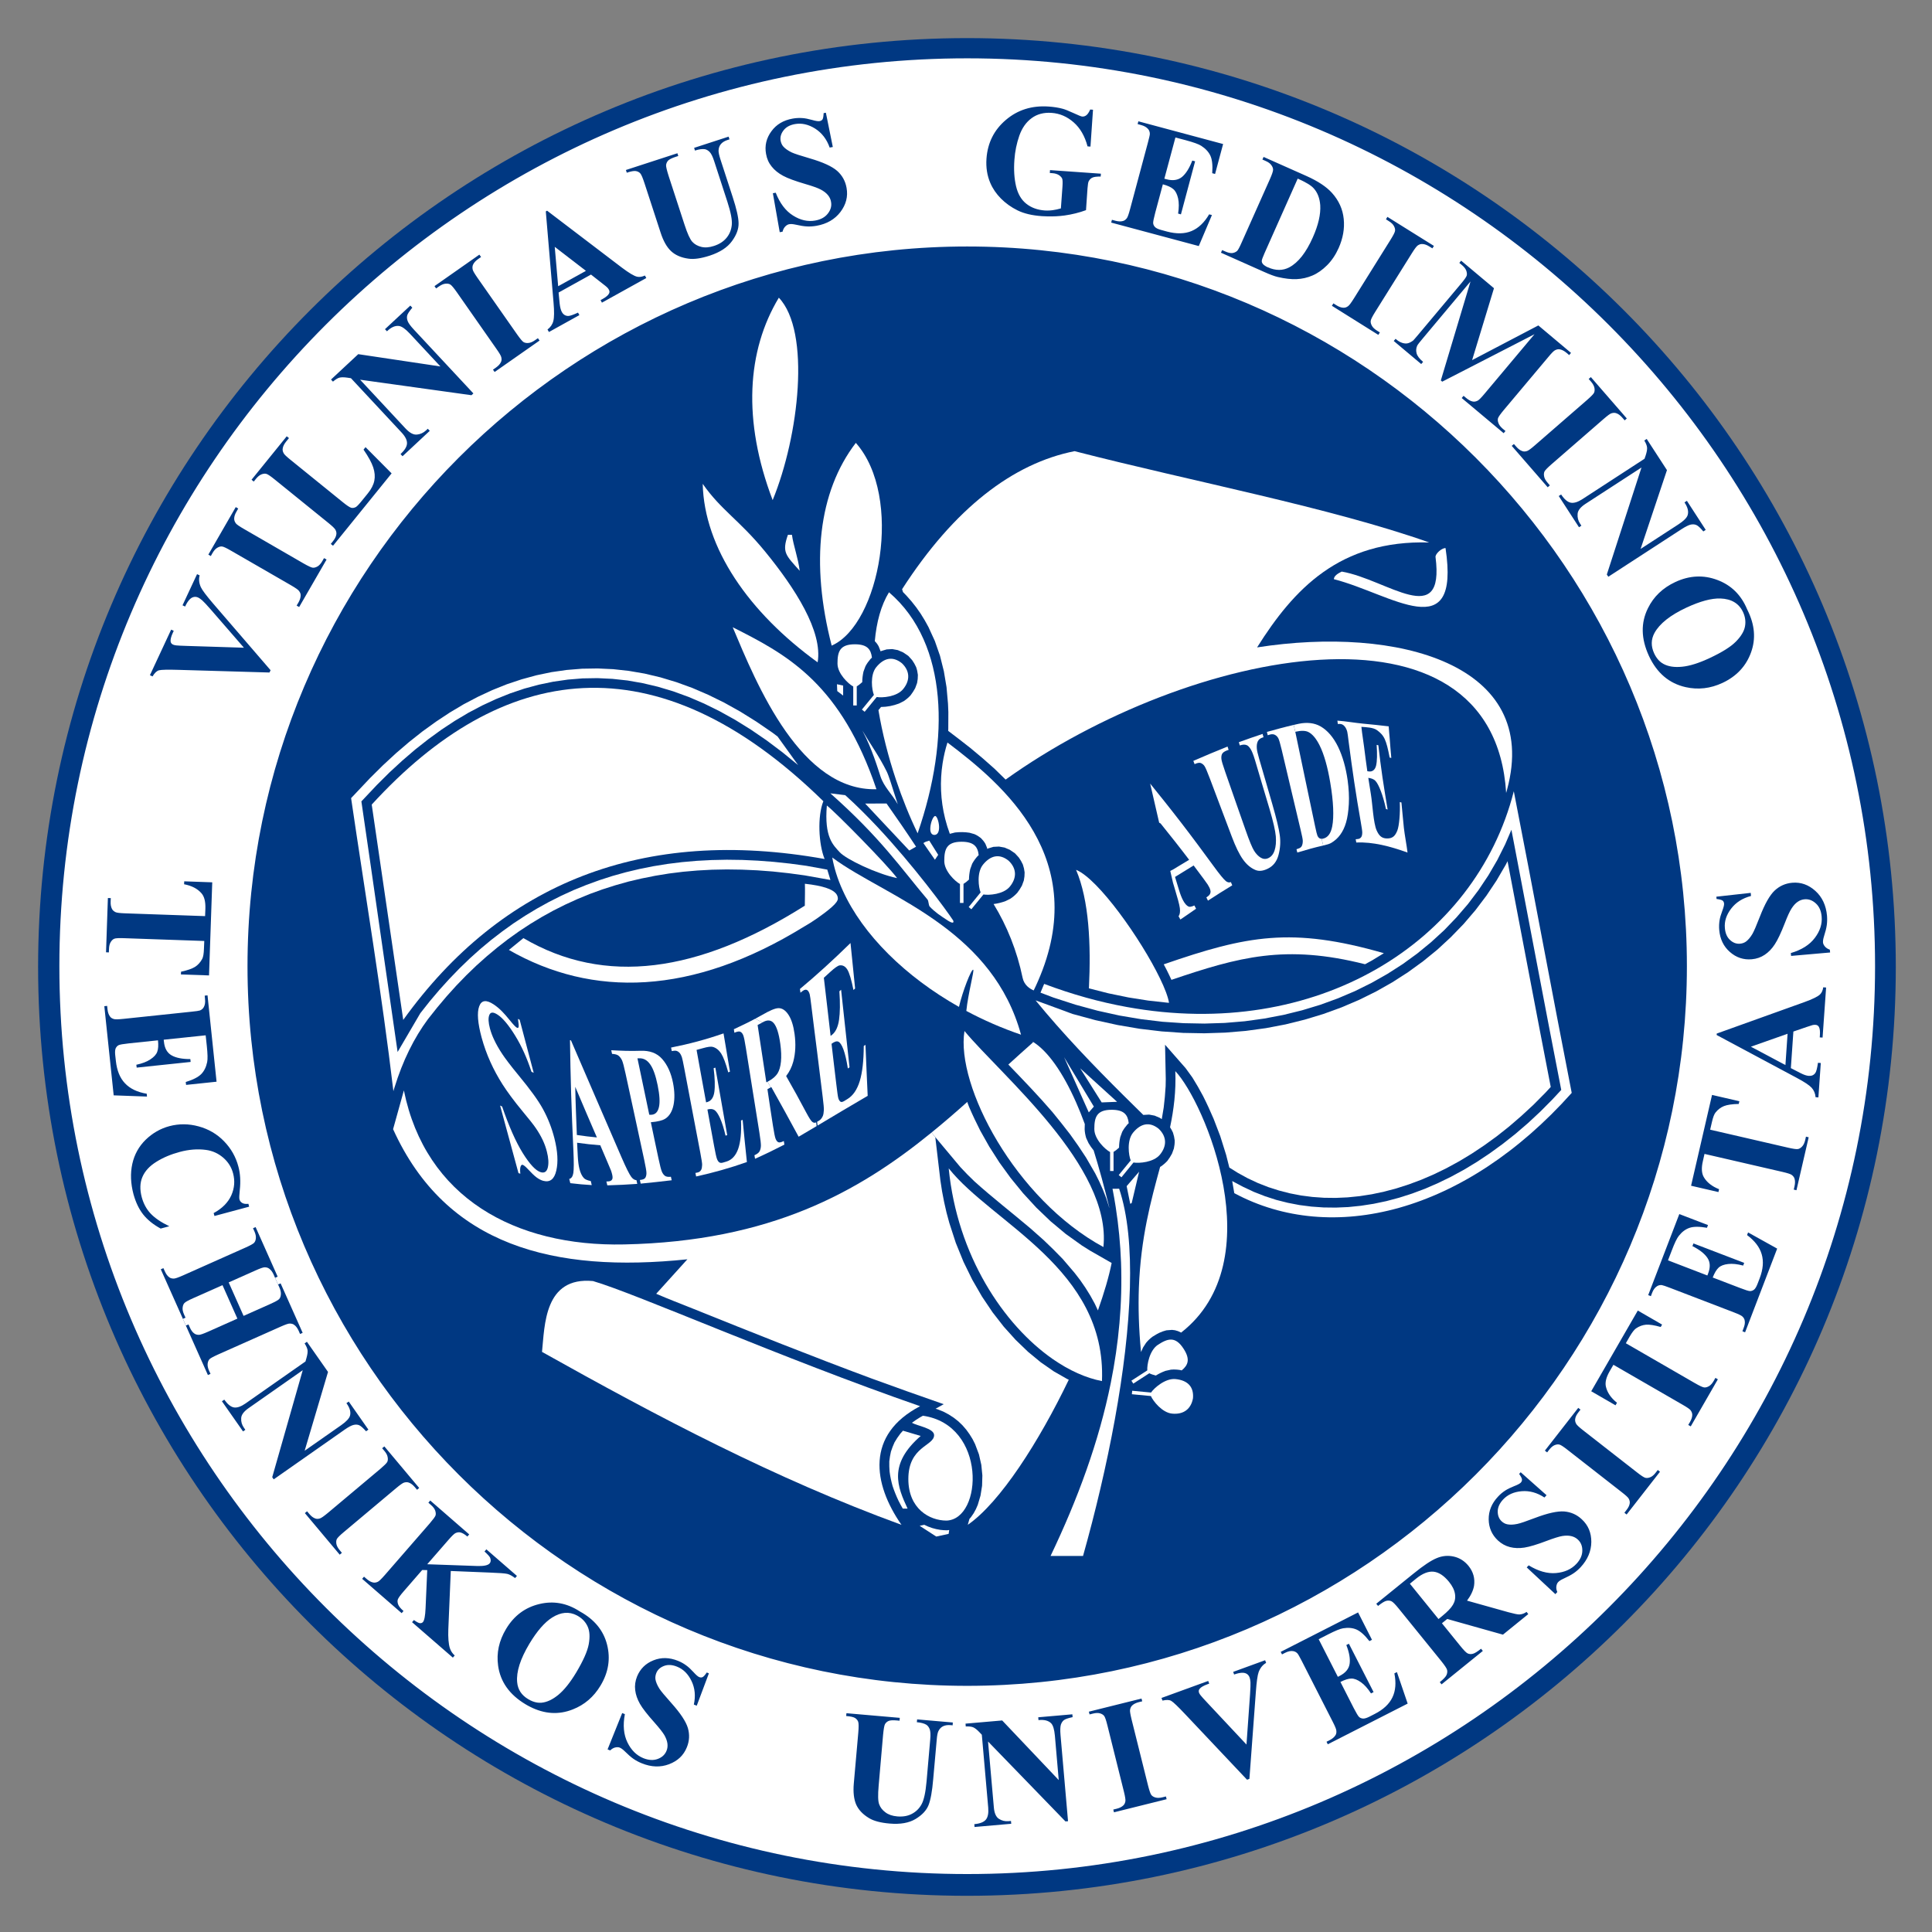 <svg xmlns="http://www.w3.org/2000/svg" role="img" viewBox="-556.65 -18.65 202.80 202.80"><rect x="-556.65" y="-18.65" width="202.80" height="202.80" fill="#808080" stroke="none"/><title>Vilnius Gediminas Technical University logo</title><g><g><g><path fill="#003882" d="m 0,0 c 0,-43.077 -34.922,-78 -78,-78 -43.078,0 -78,34.923 -78,78 0,43.078 34.922,78 78,78 C -34.922,78 0,43.078 0,0" transform="matrix(1.25 0 0 -1.25 -357.65 82.85)"/></g><g><path fill="#fff" d="m 0,0 -0.18,-2.628 -2.901,1.542 z" transform="matrix(1.25 0 0 -1.25 -369.01 89.863)"/></g><g><path fill="#fff" d="M 0,0 C 0.183,-0.396 0.237,-0.795 0.162,-1.2 0.09,-1.605 -0.165,-2.028 -0.597,-2.469 -1.026,-2.91 -1.773,-3.375 -2.826,-3.867 c -0.889,-0.414 -1.65,-0.654 -2.292,-0.717 -0.645,-0.066 -1.17,0.015 -1.581,0.243 -0.324,0.18 -0.576,0.471 -0.766,0.876 -0.278,0.603 -0.269,1.173 0.028,1.719 0.432,0.783 1.323,1.491 2.685,2.127 1.149,0.534 2.1,0.789 2.853,0.765 C -0.975,1.113 -0.342,0.732 0,0" transform="matrix(1.25 0 0 -1.25 -373.683 45.605)"/></g><g><path fill="#fff" d="m 0,0 -0.45,-0.486 -1.002,-1.011 -1.023,-0.945 -1.026,-0.885 -1.038,-0.822 -1.05,-0.759 -1.05,-0.699 -1.053,-0.636 -1.056,-0.576 -1.053,-0.513 -1.059,-0.456 -1.05,-0.393 -1.044,-0.336 -1.044,-0.276 -1.029,-0.219 -1.023,-0.159 -1.011,-0.102 -0.999,-0.045 -0.984,0.012 -0.972,0.069 -0.951,0.123 -0.936,0.18 -0.921,0.237 -0.9,0.288 -0.879,0.345 -0.858,0.402 -0.831,0.456 -0.699,0.438 -0.27,1.068 -0.492,1.569 -0.558,1.455 c -0.279,0.654 -0.57,1.29 -0.891,1.923 -0.279,0.528 -0.573,1.038 -0.888,1.542 l -0.57,0.786 -1.728,1.971 0.06,-2.877 -0.012,-0.615 c -0.033,-0.597 -0.087,-1.185 -0.162,-1.782 l -0.162,-0.975 -0.159,0.105 -0.441,0.189 -0.462,0.087 -0.477,-0.027 -0.009,-0.003 c -0.555,0.543 -1.11,1.092 -1.665,1.644 -2.562,2.544 -5.085,5.169 -7.383,7.977 0.291,-0.108 0.639,-0.231 1.059,-0.384 0.543,-0.198 1.209,-0.441 2.049,-0.756 l 1.911,-0.519 1.875,-0.411 1.851,-0.315 1.839,-0.219 1.809,-0.126 1.779,-0.033 1.758,0.057 1.719,0.144 1.692,0.231 1.65,0.315 1.608,0.399 1.572,0.477 1.524,0.555 1.476,0.63 1.425,0.705 1.374,0.777 1.314,0.846 1.26,0.915 1.2,0.978 1.128,1.044 1.071,1.104 0.993,1.161 0.924,1.221 0.849,1.272 0.774,1.326 0.15,0.294 C -2.418,12.639 -1.227,6.315 0,0" transform="matrix(1.25 0 0 -1.25 -393.87 95.446)"/></g><g><path fill="#fff" d="m 0,0 c -0.225,-0.111 -0.399,-0.162 -0.528,-0.153 -0.132,0.012 -0.237,0.054 -0.324,0.132 -0.084,0.075 -0.234,0.327 -0.456,0.756 L -2.421,2.922 C -2.049,3.108 -1.746,3.207 -1.5,3.207 -1.254,3.21 -0.987,3.105 -0.699,2.898 -0.402,2.691 -0.126,2.376 0.147,1.959 L 0.363,2.07 -1.71,6.132 -1.926,6.021 C -1.677,5.388 -1.587,4.86 -1.65,4.437 -1.713,4.017 -1.995,3.681 -2.487,3.429 L -2.637,3.351 -4.248,6.51 -3.45,6.918 c 0.588,0.3 1.005,0.471 1.254,0.51 C -1.77,7.5 -1.395,7.464 -1.071,7.323 -0.747,7.182 -0.384,6.858 0.012,6.351 L 0.228,6.462 -0.939,8.76 -7.437,5.448 -7.326,5.235 -7.071,5.367 c 0.255,0.129 0.48,0.177 0.675,0.144 0.144,-0.021 0.267,-0.087 0.372,-0.201 0.063,-0.072 0.177,-0.282 0.36,-0.633 l 2.601,-5.106 c 0.198,-0.387 0.3,-0.639 0.3,-0.753 0.015,-0.156 -0.012,-0.288 -0.087,-0.39 -0.099,-0.15 -0.258,-0.282 -0.483,-0.399 L -3.588,-2.1 -3.483,-2.313 3.225,1.104 2.322,3.75 2.109,3.642 C 2.265,2.859 2.214,2.187 1.947,1.629 1.68,1.071 1.188,0.606 0.462,0.237 Z m -89.211,31.488 v 0 l -0.195,-0.135 c 0.144,-0.225 0.225,-0.414 0.249,-0.57 0.021,-0.159 -0.012,-0.378 -0.093,-0.663 l -0.081,-0.285 -5.037,-3.528 c -0.381,-0.264 -0.705,-0.375 -0.969,-0.333 -0.264,0.045 -0.537,0.264 -0.813,0.654 l -0.198,-0.135 1.773,-2.532 0.195,0.135 -0.12,0.171 c -0.168,0.24 -0.249,0.504 -0.231,0.792 0.006,0.291 0.219,0.576 0.633,0.864 l 4.536,3.177 -2.562,-8.985 0.126,-0.18 5.937,4.161 c 0.336,0.234 0.594,0.372 0.774,0.411 0.18,0.042 0.339,0.03 0.474,-0.03 0.132,-0.06 0.321,-0.228 0.57,-0.504 l 0.195,0.138 -1.65,2.358 -0.195,-0.138 c 0.288,-0.39 0.387,-0.741 0.3,-1.053 -0.063,-0.228 -0.312,-0.492 -0.738,-0.792 l -3.069,-2.148 1.962,6.618 z m 8.985,-23.367 v 0 l -0.156,-0.18 3.426,-2.976 0.156,0.18 c -0.192,0.168 -0.33,0.375 -0.411,0.627 -0.108,0.351 -0.15,0.873 -0.126,1.563 l 0.207,4.905 3.267,-0.132 c 0.801,-0.03 1.296,-0.066 1.488,-0.114 0.189,-0.048 0.399,-0.162 0.645,-0.348 l 0.156,0.18 -2.568,2.232 -0.156,-0.18 c 0.279,-0.255 0.435,-0.432 0.474,-0.528 0.075,-0.192 0.063,-0.351 -0.045,-0.474 -0.144,-0.165 -0.507,-0.237 -1.08,-0.216 l -4.158,0.147 1.782,2.046 c 0.288,0.333 0.489,0.525 0.594,0.57 0.144,0.066 0.276,0.084 0.399,0.057 0.171,-0.039 0.369,-0.153 0.594,-0.348 l 0.156,0.18 -3.273,2.847 -0.156,-0.183 0.213,-0.189 c 0.186,-0.159 0.306,-0.318 0.36,-0.474 0.051,-0.159 0.063,-0.294 0.027,-0.411 -0.039,-0.111 -0.207,-0.339 -0.495,-0.675 l -3.762,-4.326 c -0.288,-0.327 -0.48,-0.516 -0.582,-0.564 -0.144,-0.069 -0.276,-0.09 -0.399,-0.063 -0.177,0.033 -0.357,0.135 -0.549,0.3 l -0.219,0.189 -0.156,-0.18 3.318,-2.883 0.156,0.18 c -0.243,0.21 -0.393,0.393 -0.45,0.549 -0.057,0.156 -0.069,0.291 -0.033,0.408 0.033,0.117 0.195,0.348 0.495,0.693 l 1.557,1.794 0.414,-0.009 h 0.009 l -0.141,-3.207 c -0.027,-0.633 -0.102,-1.017 -0.219,-1.155 -0.063,-0.069 -0.144,-0.102 -0.252,-0.096 -0.105,0.009 -0.273,0.096 -0.507,0.264 z m 16.215,111.921 v 0 c 0.063,-0.06 0.117,-0.123 0.15,-0.192 0.069,-0.114 0.075,-0.225 0.024,-0.33 -0.075,-0.15 -0.264,-0.309 -0.561,-0.474 l -0.153,-0.084 0.114,-0.213 3.726,2.067 -0.114,0.21 c -0.249,-0.111 -0.468,-0.144 -0.657,-0.099 -0.261,0.06 -0.687,0.318 -1.287,0.768 l -6.273,4.776 -0.108,-0.06 0.651,-7.671 c 0.063,-0.732 0.057,-1.239 -0.018,-1.527 -0.069,-0.285 -0.234,-0.525 -0.489,-0.72 l 0.12,-0.21 2.556,1.419 -0.114,0.21 c -0.417,-0.192 -0.693,-0.285 -0.831,-0.282 -0.231,0.006 -0.405,0.117 -0.525,0.33 -0.093,0.165 -0.15,0.399 -0.186,0.708 l -0.09,0.93 2.721,1.509 0.936,-0.735 c 0.246,-0.189 0.381,-0.3 0.408,-0.33 z M 12.723,19.659 v 0 c -0.081,-0.084 -0.27,-0.186 -0.57,-0.3 -0.294,-0.12 -0.531,-0.234 -0.705,-0.345 -0.234,-0.147 -0.447,-0.324 -0.636,-0.531 -0.534,-0.567 -0.789,-1.203 -0.783,-1.908 0.009,-0.705 0.27,-1.296 0.774,-1.77 0.297,-0.276 0.636,-0.462 1.011,-0.558 0.375,-0.096 0.777,-0.108 1.215,-0.042 0.438,0.069 1.071,0.258 1.896,0.573 0.588,0.222 1.026,0.357 1.299,0.402 0.279,0.042 0.528,0.039 0.741,-0.012 0.219,-0.051 0.399,-0.147 0.549,-0.288 0.258,-0.237 0.384,-0.546 0.378,-0.933 -0.003,-0.387 -0.168,-0.756 -0.495,-1.107 -0.423,-0.453 -0.996,-0.711 -1.719,-0.774 -0.723,-0.06 -1.482,0.153 -2.289,0.648 l -0.165,-0.174 2.406,-2.244 0.162,0.177 c -0.078,0.174 -0.102,0.336 -0.078,0.486 0.021,0.15 0.072,0.264 0.147,0.345 0.09,0.099 0.237,0.192 0.441,0.285 0.36,0.165 0.648,0.318 0.852,0.456 0.21,0.141 0.408,0.312 0.597,0.513 0.591,0.639 0.888,1.344 0.897,2.118 0.003,0.771 -0.261,1.407 -0.798,1.902 -0.414,0.393 -0.912,0.612 -1.476,0.66 -0.57,0.042 -1.383,-0.138 -2.445,-0.54 -0.756,-0.288 -1.257,-0.459 -1.5,-0.507 -0.33,-0.069 -0.615,-0.078 -0.84,-0.03 -0.177,0.036 -0.33,0.12 -0.474,0.252 -0.219,0.207 -0.327,0.483 -0.327,0.828 0.003,0.345 0.153,0.678 0.45,0.999 0.387,0.414 0.909,0.645 1.563,0.699 0.66,0.054 1.296,-0.123 1.911,-0.528 l 0.177,0.192 -2.172,1.929 -0.129,-0.141 c 0.153,-0.219 0.234,-0.375 0.237,-0.471 0.009,-0.09 -0.024,-0.18 -0.102,-0.261 z m 16.95,48.876 v 0 c 0.069,-0.057 0.114,-0.141 0.123,-0.252 0.009,-0.117 -0.042,-0.324 -0.156,-0.624 -0.114,-0.3 -0.186,-0.552 -0.219,-0.756 -0.045,-0.273 -0.057,-0.549 -0.033,-0.828 0.066,-0.774 0.366,-1.392 0.9,-1.857 0.528,-0.465 1.14,-0.669 1.833,-0.609 0.405,0.036 0.768,0.162 1.089,0.378 0.318,0.213 0.603,0.504 0.843,0.876 0.246,0.369 0.525,0.966 0.846,1.788 0.225,0.588 0.417,1.002 0.573,1.236 0.153,0.237 0.318,0.42 0.504,0.546 0.177,0.126 0.375,0.195 0.579,0.213 0.345,0.03 0.657,-0.084 0.945,-0.345 0.288,-0.261 0.45,-0.63 0.489,-1.107 C 38.046,66.576 37.851,65.976 37.413,65.4 36.978,64.821 36.309,64.398 35.4,64.131 l 0.024,-0.24 3.276,0.288 -0.024,0.237 c -0.177,0.06 -0.315,0.15 -0.414,0.267 -0.096,0.117 -0.15,0.228 -0.159,0.339 -0.012,0.135 0.018,0.306 0.084,0.519 0.123,0.381 0.201,0.693 0.234,0.942 0.033,0.249 0.039,0.507 0.018,0.783 -0.078,0.867 -0.402,1.563 -0.975,2.082 -0.576,0.519 -1.218,0.75 -1.947,0.687 -0.57,-0.051 -1.065,-0.27 -1.479,-0.66 -0.414,-0.393 -0.822,-1.119 -1.233,-2.178 -0.294,-0.756 -0.504,-1.242 -0.627,-1.455 -0.174,-0.291 -0.354,-0.504 -0.54,-0.645 -0.147,-0.105 -0.312,-0.162 -0.501,-0.18 -0.303,-0.027 -0.585,0.075 -0.837,0.309 -0.258,0.234 -0.402,0.57 -0.438,1.005 -0.051,0.564 0.126,1.104 0.525,1.629 0.399,0.522 0.951,0.876 1.668,1.065 l -0.021,0.261 -2.886,-0.321 0.015,-0.192 c 0.264,-0.033 0.435,-0.081 0.51,-0.138 z m -87.771,62.76 v 0 l -4.326,-1.407 0.075,-0.228 c 0.351,0.12 0.606,0.165 0.762,0.138 0.156,-0.027 0.276,-0.09 0.369,-0.192 0.093,-0.099 0.213,-0.39 0.369,-0.87 l 1.338,-4.101 c 0.225,-0.696 0.513,-1.215 0.873,-1.554 0.357,-0.338 0.846,-0.555 1.47,-0.639 0.456,-0.066 1.05,0.018 1.776,0.252 0.867,0.285 1.494,0.69 1.875,1.221 0.387,0.528 0.567,1.032 0.555,1.509 -0.006,0.48 -0.174,1.212 -0.495,2.196 l -1.035,3.18 c -0.108,0.342 -0.159,0.588 -0.15,0.735 0.012,0.213 0.075,0.393 0.204,0.54 0.126,0.144 0.306,0.255 0.54,0.33 l 0.174,0.057 -0.075,0.228 -2.895,-0.942 0.069,-0.228 c 0.339,0.111 0.618,0.147 0.831,0.115 0.138,-0.025 0.276,-0.103 0.408,-0.238 0.129,-0.135 0.255,-0.39 0.375,-0.765 l 1.11,-3.414 c 0.288,-0.891 0.414,-1.539 0.369,-1.95 -0.042,-0.411 -0.186,-0.768 -0.441,-1.077 -0.252,-0.306 -0.603,-0.534 -1.059,-0.681 -0.393,-0.129 -0.75,-0.156 -1.062,-0.078 -0.306,0.075 -0.561,0.216 -0.75,0.423 -0.192,0.207 -0.411,0.684 -0.654,1.434 l -1.338,4.101 c -0.15,0.477 -0.225,0.786 -0.213,0.918 0.018,0.139 0.075,0.261 0.168,0.369 0.105,0.105 0.312,0.21 0.639,0.318 l 0.216,0.069 z m 11.937,2.697 v 0 c -0.114,-0.021 -0.327,0.012 -0.639,0.102 -0.312,0.087 -0.573,0.138 -0.78,0.153 -0.276,0.021 -0.558,0.009 -0.837,-0.042 -0.771,-0.135 -1.371,-0.489 -1.788,-1.064 -0.426,-0.577 -0.576,-1.213 -0.45,-1.9 0.069,-0.408 0.225,-0.759 0.474,-1.065 0.243,-0.306 0.564,-0.561 0.957,-0.774 0.393,-0.213 1.017,-0.441 1.875,-0.693 0.612,-0.177 1.044,-0.333 1.293,-0.465 0.255,-0.135 0.45,-0.288 0.594,-0.459 0.144,-0.174 0.231,-0.363 0.264,-0.567 0.066,-0.345 -0.021,-0.672 -0.264,-0.984 -0.237,-0.309 -0.594,-0.507 -1.068,-0.591 -0.618,-0.111 -1.239,0.03 -1.857,0.42 -0.624,0.39 -1.107,1.029 -1.455,1.917 l -0.24,-0.042 0.576,-3.273 0.237,0.042 c 0.045,0.189 0.126,0.336 0.231,0.441 0.108,0.108 0.219,0.171 0.333,0.189 0.129,0.024 0.306,0.012 0.525,-0.036 0.393,-0.09 0.717,-0.141 0.969,-0.153 0.255,-0.012 0.519,0.006 0.792,0.054 0.864,0.153 1.539,0.54 2.013,1.164 0.468,0.621 0.645,1.293 0.513,2.019 -0.099,0.57 -0.363,1.047 -0.789,1.428 -0.435,0.381 -1.2,0.732 -2.304,1.053 -0.789,0.228 -1.296,0.396 -1.521,0.501 -0.306,0.15 -0.537,0.312 -0.699,0.492 -0.117,0.132 -0.186,0.297 -0.225,0.486 -0.051,0.303 0.03,0.594 0.243,0.87 0.213,0.279 0.537,0.456 0.969,0.531 0.564,0.099 1.125,-0.03 1.689,-0.383 0.561,-0.358 0.969,-0.886 1.218,-1.591 l 0.264,0.048 -0.582,2.877 -0.189,-0.033 c -0.012,-0.27 -0.042,-0.444 -0.093,-0.525 -0.051,-0.077 -0.138,-0.129 -0.249,-0.147 z M -89.787,32.142 v 0 l 0.219,0.096 -1.851,4.155 -0.213,-0.096 -0.255,0.561 0.219,0.099 -1.851,4.161 -0.219,-0.096 0.12,-0.264 c 0.099,-0.225 0.138,-0.417 0.12,-0.582 -0.015,-0.168 -0.069,-0.291 -0.15,-0.381 -0.084,-0.087 -0.327,-0.222 -0.732,-0.402 l -5.238,-2.334 c -0.399,-0.177 -0.657,-0.264 -0.768,-0.264 -0.156,-0.003 -0.288,0.033 -0.387,0.111 -0.144,0.102 -0.27,0.273 -0.369,0.501 l -0.12,0.264 -0.219,-0.096 1.857,-4.161 0.249,-0.564 1.851,-4.155 0.219,0.099 -0.12,0.258 c -0.099,0.222 -0.138,0.417 -0.123,0.582 0.018,0.168 0.072,0.297 0.15,0.384 0.081,0.09 0.33,0.222 0.735,0.405 l 5.238,2.331 c 0.399,0.177 0.651,0.267 0.768,0.264 0.159,0 0.288,-0.036 0.384,-0.114 0.147,-0.102 0.267,-0.27 0.375,-0.504 z m 127.539,25.8 v 0 c 0.087,-0.141 0.114,-0.384 0.09,-0.72 l -0.012,-0.174 0.237,-0.015 0.297,4.203 -0.24,0.018 c -0.039,-0.264 -0.132,-0.465 -0.273,-0.6 -0.189,-0.18 -0.627,-0.396 -1.326,-0.648 l -7.347,-2.637 -0.006,-0.12 6.717,-3.594 c 0.639,-0.339 1.062,-0.618 1.26,-0.834 0.192,-0.216 0.306,-0.48 0.33,-0.795 l 0.237,-0.018 0.201,2.889 -0.237,0.018 c -0.063,-0.45 -0.138,-0.732 -0.213,-0.843 -0.129,-0.189 -0.315,-0.273 -0.555,-0.255 -0.186,0.012 -0.411,0.087 -0.687,0.228 l -0.822,0.423 0.213,3.072 1.119,0.384 c 0.291,0.099 0.453,0.153 0.492,0.159 0.087,0.018 0.162,0.027 0.24,0.021 0.132,-0.009 0.222,-0.063 0.285,-0.162 z M 26.673,63.03 v 0 c 0,33.285 -27.15,60.435 -60.438,60.435 -33.285,0 -60.435,-27.15 -60.435,-60.435 0,-33.288 27.15,-60.435 60.435,-60.435 33.288,0 60.438,27.147 60.438,60.435 z m -60.435,76.236 v 0 c 41.988,0 76.236,-34.248 76.236,-76.239 0,-41.988 -34.248,-76.236 -76.236,-76.236 -41.988,0 -76.236,34.248 -76.236,76.236 0,41.991 34.248,76.239 76.236,76.239 z M 35.874,44.214 v 0 L 36.9,48.66 36.672,48.714 36.609,48.432 C 36.552,48.189 36.465,48.009 36.351,47.889 36.237,47.766 36.123,47.694 36,47.673 c -0.12,-0.024 -0.396,0.015 -0.825,0.114 l -6.549,1.512 0.147,0.633 c 0.09,0.396 0.189,0.666 0.303,0.807 0.201,0.252 0.438,0.432 0.708,0.54 0.267,0.108 0.681,0.171 1.242,0.18 l 0.054,0.228 -2.295,0.531 -1.761,-7.626 2.298,-0.531 0.054,0.24 c -0.603,0.237 -1.035,0.582 -1.287,1.02 -0.18,0.315 -0.21,0.759 -0.075,1.332 l 0.138,0.612 6.549,-1.512 c 0.426,-0.099 0.687,-0.183 0.774,-0.252 0.126,-0.096 0.21,-0.204 0.24,-0.324 0.051,-0.171 0.051,-0.378 -0.003,-0.627 L 35.646,44.268 Z M 31.56,32.283 v 0 l 2.694,7.029 -2.442,1.359 -0.087,-0.222 c 0.642,-0.477 1.053,-1.011 1.227,-1.602 0.177,-0.594 0.123,-1.269 -0.168,-2.031 l -0.186,-0.483 c -0.093,-0.234 -0.186,-0.39 -0.288,-0.471 -0.108,-0.078 -0.219,-0.117 -0.333,-0.117 -0.114,0 -0.393,0.087 -0.84,0.261 l -2.295,0.879 c 0.15,0.387 0.318,0.663 0.495,0.828 0.18,0.165 0.45,0.267 0.802,0.306 0.359,0.042 0.773,-0.003 1.259,-0.132 l 0.087,0.228 -4.26,1.632 -0.087,-0.225 c 0.609,-0.309 1.029,-0.639 1.263,-0.996 0.237,-0.354 0.252,-0.792 0.054,-1.308 l -0.063,-0.162 -3.306,1.272 0.324,0.84 c 0.231,0.615 0.429,1.02 0.588,1.218 0.264,0.336 0.567,0.561 0.903,0.672 0.336,0.114 0.825,0.114 1.458,0.003 l 0.087,0.228 -2.409,0.924 -2.613,-6.807 0.225,-0.087 0.102,0.273 c 0.099,0.264 0.237,0.45 0.408,0.558 0.117,0.081 0.255,0.111 0.408,0.099 0.093,-0.015 0.321,-0.09 0.687,-0.231 l 5.355,-2.055 c 0.405,-0.156 0.651,-0.273 0.729,-0.354 0.114,-0.108 0.177,-0.225 0.192,-0.351 0.033,-0.177 0,-0.381 -0.093,-0.618 l -0.099,-0.27 z m 0.504,57.108 v 0 c 0.411,1.14 0.306,2.322 -0.303,3.546 -0.009,0.024 -0.021,0.045 -0.033,0.069 -0.501,1.2 -1.332,2.019 -2.502,2.457 -1.164,0.438 -2.337,0.378 -3.525,-0.174 -1.053,-0.492 -1.824,-1.227 -2.301,-2.205 -0.609,-1.23 -0.576,-2.559 0.078,-3.984 0.003,-0.009 0.006,-0.021 0.012,-0.03 0.672,-1.431 1.698,-2.301 3.084,-2.61 1.041,-0.234 2.073,-0.117 3.087,0.357 1.179,0.552 1.986,1.41 2.403,2.574 z M 26.997,24.384 v 0 l 2.277,3.951 -0.207,0.12 -0.141,-0.252 C 28.8,27.987 28.665,27.84 28.524,27.759 c -0.147,-0.084 -0.276,-0.12 -0.399,-0.105 -0.123,0.012 -0.375,0.129 -0.762,0.351 l -5.817,3.36 0.321,0.561 c 0.207,0.354 0.384,0.582 0.531,0.684 0.267,0.183 0.543,0.285 0.837,0.312 0.288,0.024 0.702,-0.039 1.239,-0.192 l 0.117,0.201 -2.04,1.179 -3.912,-6.777 2.04,-1.179 0.123,0.213 c -0.51,0.405 -0.816,0.858 -0.93,1.353 -0.084,0.354 0.024,0.786 0.315,1.293 l 0.315,0.543 5.82,-3.36 c 0.378,-0.216 0.6,-0.372 0.666,-0.465 0.09,-0.126 0.138,-0.255 0.135,-0.381 0,-0.18 -0.063,-0.378 -0.189,-0.597 l -0.147,-0.249 z m 1.257,75.285 v 0 l -1.581,2.439 -0.201,-0.132 c 0.27,-0.405 0.363,-0.762 0.264,-1.074 -0.072,-0.228 -0.336,-0.486 -0.777,-0.774 l -3.174,-2.061 2.214,6.618 -1.701,2.619 -0.201,-0.132 c 0.138,-0.228 0.216,-0.423 0.231,-0.582 0.018,-0.162 -0.024,-0.384 -0.114,-0.666 l -0.099,-0.285 -5.211,-3.387 c -0.39,-0.252 -0.72,-0.354 -0.99,-0.3 -0.264,0.054 -0.534,0.282 -0.801,0.687 l -0.201,-0.129 1.701,-2.622 0.201,0.132 -0.114,0.174 c -0.162,0.249 -0.228,0.522 -0.204,0.813 0.018,0.291 0.243,0.573 0.666,0.849 l 4.698,3.048 -2.91,-8.985 0.126,-0.186 6.147,3.993 c 0.348,0.225 0.612,0.354 0.792,0.39 0.186,0.033 0.345,0.015 0.474,-0.051 0.135,-0.063 0.324,-0.24 0.564,-0.528 z M 21.612,16.983 v 0 l 2.802,3.591 -0.186,0.147 -0.177,-0.228 c -0.15,-0.195 -0.3,-0.321 -0.459,-0.384 -0.153,-0.06 -0.288,-0.075 -0.405,-0.045 -0.12,0.03 -0.351,0.18 -0.702,0.456 l -4.521,3.528 c -0.339,0.267 -0.54,0.453 -0.591,0.555 -0.075,0.138 -0.102,0.27 -0.081,0.396 0.021,0.177 0.111,0.363 0.27,0.564 l 0.177,0.228 -0.189,0.147 -2.802,-3.591 0.189,-0.147 0.177,0.228 c 0.15,0.192 0.3,0.318 0.453,0.381 0.159,0.063 0.294,0.078 0.408,0.045 0.117,-0.03 0.351,-0.183 0.699,-0.459 l 4.518,-3.528 c 0.345,-0.267 0.546,-0.45 0.597,-0.552 0.075,-0.138 0.102,-0.27 0.084,-0.393 C 21.849,17.745 21.759,17.559 21.6,17.358 L 21.426,17.13 Z m 0.015,92.04 v 0 l -3.018,3.474 -0.183,-0.156 0.195,-0.222 c 0.159,-0.186 0.255,-0.36 0.288,-0.525 0.03,-0.165 0.018,-0.303 -0.033,-0.414 -0.051,-0.108 -0.252,-0.312 -0.588,-0.606 l -4.374,-3.801 c -0.33,-0.288 -0.552,-0.45 -0.663,-0.483 -0.15,-0.051 -0.288,-0.054 -0.405,-0.006 -0.171,0.057 -0.342,0.183 -0.507,0.375 l -0.192,0.219 -0.183,-0.156 3.021,-3.477 0.18,0.159 -0.189,0.222 c -0.162,0.186 -0.261,0.36 -0.291,0.525 -0.033,0.165 -0.021,0.303 0.027,0.414 0.054,0.111 0.252,0.315 0.588,0.609 l 4.374,3.801 c 0.336,0.291 0.552,0.453 0.663,0.483 0.153,0.048 0.291,0.051 0.414,0.003 0.171,-0.057 0.336,-0.183 0.504,-0.375 l 0.195,-0.222 z m -4.839,5.322 v 0 l 0.153,0.186 -2.742,2.304 -5.562,-2.913 1.836,6.039 -2.757,2.313 -0.153,-0.186 0.213,-0.177 c 0.189,-0.159 0.312,-0.318 0.372,-0.477 0.054,-0.159 0.069,-0.297 0.036,-0.411 -0.033,-0.117 -0.195,-0.345 -0.483,-0.687 L 4.122,116.07 c -0.258,-0.303 -0.399,-0.471 -0.435,-0.501 -0.171,-0.126 -0.324,-0.204 -0.462,-0.234 -0.138,-0.03 -0.291,-0.018 -0.465,0.039 -0.171,0.06 -0.336,0.15 -0.48,0.279 l -0.069,0.06 -0.156,-0.183 2.307,-1.938 0.159,0.183 c -0.309,0.261 -0.495,0.501 -0.549,0.729 -0.06,0.225 -0.036,0.438 0.057,0.639 0.048,0.09 0.21,0.303 0.492,0.633 l 3.981,4.752 -2.493,-8.313 0.117,-0.102 2.721,1.398 5.028,2.586 -4.197,-5.001 C 9.399,110.76 9.201,110.565 9.102,110.517 8.955,110.445 8.823,110.421 8.7,110.445 c -0.174,0.03 -0.363,0.129 -0.561,0.297 l -0.222,0.183 -0.153,-0.186 3.522,-2.952 0.153,0.183 -0.222,0.183 c -0.183,0.159 -0.312,0.318 -0.366,0.477 -0.063,0.159 -0.072,0.297 -0.039,0.414 0.039,0.117 0.201,0.348 0.489,0.693 l 3.735,4.446 c 0.276,0.336 0.468,0.528 0.576,0.576 0.138,0.069 0.273,0.093 0.39,0.069 0.183,-0.033 0.372,-0.132 0.57,-0.297 z M 13.353,8.619 v 0 L 13.209,8.805 C 13.017,8.667 12.813,8.598 12.597,8.589 c -0.15,0 -0.45,0.063 -0.906,0.186 L 8.211,9.75 c 0.327,0.438 0.519,0.852 0.588,1.245 0.09,0.615 -0.06,1.173 -0.465,1.674 -0.333,0.408 -0.744,0.669 -1.23,0.78 C 6.621,13.56 6.141,13.518 5.673,13.323 5.199,13.131 4.551,12.699 3.735,12.036 L 3.648,11.967 0.588,9.489 0.738,9.306 C 1.05,9.555 1.284,9.699 1.44,9.735 1.602,9.771 1.74,9.756 1.863,9.699 1.986,9.642 2.196,9.429 2.49,9.063 L 6.051,4.668 C 6.342,4.302 6.51,4.056 6.537,3.927 6.567,3.795 6.552,3.657 6.489,3.507 6.426,3.36 6.237,3.159 5.922,2.904 L 6.072,2.721 9.537,5.526 9.387,5.712 C 9.075,5.46 8.841,5.319 8.685,5.283 8.526,5.247 8.388,5.259 8.262,5.319 8.139,5.376 7.935,5.589 7.638,5.955 l -1.536,1.896 0.444,0.36 4.68,-1.317 z m -8.052,114.69 v 0 l 0.129,0.204 -3.906,2.439 -0.123,-0.204 0.246,-0.156 c 0.207,-0.129 0.354,-0.27 0.429,-0.417 0.078,-0.15 0.111,-0.285 0.087,-0.405 -0.015,-0.12 -0.147,-0.372 -0.384,-0.753 l -3.069,-4.914 c -0.234,-0.372 -0.396,-0.591 -0.495,-0.654 -0.126,-0.093 -0.255,-0.135 -0.387,-0.126 -0.177,0.003 -0.378,0.075 -0.591,0.21 l -0.249,0.156 -0.126,-0.204 3.9,-2.442 0.129,0.207 -0.249,0.153 c -0.207,0.132 -0.351,0.27 -0.429,0.42 -0.078,0.147 -0.111,0.282 -0.09,0.402 0.015,0.123 0.141,0.375 0.381,0.756 l 3.072,4.914 c 0.234,0.375 0.399,0.591 0.495,0.657 0.129,0.087 0.264,0.132 0.39,0.12 0.177,-0.003 0.378,-0.075 0.591,-0.21 z m -7.872,0.024 v 0 c 0.363,0.819 0.51,1.635 0.426,2.448 -0.081,0.813 -0.408,1.539 -0.981,2.178 -0.471,0.522 -1.185,0.996 -2.148,1.425 l -0.531,0.237 -3.069,1.365 -0.099,-0.219 0.27,-0.12 c 0.228,-0.099 0.39,-0.216 0.483,-0.354 0.099,-0.135 0.147,-0.264 0.144,-0.387 0,-0.12 -0.09,-0.39 -0.273,-0.801 l -2.361,-5.292 c -0.18,-0.414 -0.312,-0.654 -0.387,-0.723 -0.114,-0.099 -0.252,-0.159 -0.405,-0.177 -0.159,-0.015 -0.351,0.027 -0.585,0.132 l -0.267,0.117 -0.099,-0.219 3.603,-1.605 c 0.513,-0.231 0.903,-0.375 1.167,-0.435 0.594,-0.138 1.119,-0.201 1.581,-0.18 0.462,0.021 0.903,0.12 1.329,0.303 0.432,0.183 0.837,0.471 1.236,0.867 0.39,0.393 0.714,0.873 0.966,1.44 z M -8.661,4.521 v 0 l -0.084,0.225 -2.682,-0.978 0.078,-0.222 c 0.288,0.102 0.525,0.153 0.723,0.147 0.147,-0.003 0.264,-0.039 0.363,-0.108 0.102,-0.069 0.168,-0.165 0.213,-0.285 0.039,-0.105 0.063,-0.24 0.075,-0.405 0.009,-0.165 -0.003,-0.501 -0.036,-1.011 l -0.3,-4.218 -3.225,3.441 c -0.342,0.363 -0.549,0.591 -0.615,0.678 -0.072,0.084 -0.12,0.165 -0.147,0.237 -0.039,0.117 -0.027,0.222 0.048,0.315 0.096,0.135 0.321,0.267 0.675,0.396 l 0.135,0.048 -0.084,0.225 -3.924,-1.428 0.084,-0.222 c 0.327,0.078 0.576,0.072 0.738,-0.027 0.165,-0.093 0.561,-0.471 1.185,-1.134 l 5.178,-5.484 0.198,0.072 0.54,7.281 c 0.063,0.867 0.141,1.431 0.237,1.692 0.138,0.354 0.348,0.612 0.627,0.765 z m -4.287,125.034 v 0 l 0.675,2.514 -7.116,1.908 -0.063,-0.231 0.279,-0.078 c 0.276,-0.072 0.477,-0.189 0.609,-0.348 0.09,-0.111 0.138,-0.243 0.138,-0.402 0,-0.093 -0.057,-0.333 -0.159,-0.717 l -1.5,-5.595 c -0.114,-0.426 -0.204,-0.684 -0.276,-0.771 -0.099,-0.125 -0.21,-0.207 -0.336,-0.234 -0.174,-0.048 -0.378,-0.039 -0.627,0.027 l -0.285,0.078 -0.063,-0.234 7.356,-1.971 1.104,2.604 -0.234,0.06 c -0.408,-0.696 -0.903,-1.164 -1.479,-1.404 -0.576,-0.24 -1.263,-0.252 -2.061,-0.042 l -0.504,0.138 c -0.246,0.066 -0.411,0.147 -0.501,0.24 -0.093,0.096 -0.144,0.204 -0.156,0.318 -0.012,0.117 0.048,0.405 0.171,0.876 l 0.642,2.394 c 0.408,-0.108 0.699,-0.243 0.885,-0.408 0.186,-0.162 0.315,-0.423 0.396,-0.774 0.078,-0.354 0.078,-0.777 0,-1.275 l 0.237,-0.066 1.191,4.455 -0.237,0.063 c -0.246,-0.642 -0.534,-1.101 -0.864,-1.377 -0.336,-0.273 -0.774,-0.336 -1.311,-0.192 l -0.171,0.045 0.93,3.462 0.879,-0.233 c 0.645,-0.175 1.074,-0.328 1.287,-0.466 0.363,-0.233 0.624,-0.513 0.774,-0.84 0.147,-0.327 0.198,-0.813 0.15,-1.461 z M -17.016,-6.924 v 0 l -0.06,0.231 -0.276,-0.069 c -0.243,-0.06 -0.435,-0.066 -0.597,-0.021 -0.162,0.045 -0.276,0.117 -0.351,0.213 -0.075,0.096 -0.165,0.36 -0.276,0.792 l -1.386,5.562 c -0.102,0.423 -0.147,0.69 -0.126,0.801 0.027,0.159 0.09,0.279 0.18,0.363 0.132,0.126 0.318,0.216 0.558,0.279 l 0.285,0.069 -0.06,0.231 -4.422,-1.101 0.06,-0.231 0.279,0.069 c 0.237,0.06 0.435,0.066 0.597,0.021 0.162,-0.048 0.273,-0.12 0.348,-0.216 0.075,-0.096 0.165,-0.36 0.273,-0.792 l 1.386,-5.562 c 0.105,-0.423 0.144,-0.69 0.126,-0.801 -0.024,-0.156 -0.084,-0.276 -0.174,-0.36 -0.132,-0.126 -0.318,-0.219 -0.561,-0.279 l -0.282,-0.069 0.057,-0.231 z m -5.538,136.263 v 0 l 0.018,0.24 -4.275,0.3 -0.015,-0.243 0.228,-0.015 c 0.21,-0.015 0.387,-0.069 0.534,-0.159 0.138,-0.096 0.231,-0.192 0.276,-0.297 0.039,-0.105 0.048,-0.33 0.024,-0.675 l -0.132,-1.827 c -0.24,-0.069 -0.468,-0.12 -0.693,-0.15 -0.153,-0.021 -0.306,-0.03 -0.456,-0.03 -0.069,0 -0.138,0.003 -0.204,0.006 -0.609,0.045 -1.125,0.231 -1.542,0.558 -0.423,0.33 -0.711,0.819 -0.867,1.467 -0.153,0.648 -0.204,1.395 -0.141,2.235 0.048,0.696 0.186,1.369 0.411,2.017 0.228,0.647 0.576,1.142 1.038,1.478 0.462,0.339 1.017,0.486 1.674,0.441 0.69,-0.048 1.305,-0.315 1.851,-0.795 0.549,-0.48 0.939,-1.155 1.167,-2.019 l 0.246,-0.018 0.213,3.096 -0.237,0.018 c -0.105,-0.24 -0.213,-0.401 -0.324,-0.483 -0.105,-0.081 -0.225,-0.117 -0.342,-0.108 -0.084,0.003 -0.324,0.103 -0.738,0.294 -0.42,0.192 -0.72,0.312 -0.906,0.36 -0.342,0.093 -0.738,0.156 -1.17,0.186 -1.41,0.099 -2.61,-0.276 -3.6,-1.122 -0.996,-0.846 -1.533,-1.929 -1.629,-3.252 -0.051,-0.738 0.054,-1.416 0.318,-2.034 0.201,-0.477 0.501,-0.915 0.894,-1.314 0.396,-0.399 0.861,-0.732 1.395,-0.996 0.54,-0.267 1.224,-0.429 2.055,-0.486 0.144,-0.009 0.288,-0.018 0.429,-0.018 0.501,-0.015 0.993,0.009 1.476,0.075 0.615,0.087 1.212,0.234 1.791,0.447 l 0.126,1.827 c 0.024,0.318 0.057,0.516 0.099,0.597 0.084,0.153 0.186,0.255 0.321,0.312 0.129,0.06 0.357,0.087 0.687,0.087 z M -24.912,-0.033 v 0 l -0.021,0.237 -2.865,-0.249 0.021,-0.237 c 0.477,0.051 0.837,-0.039 1.062,-0.267 0.165,-0.171 0.267,-0.516 0.315,-1.038 l 0.324,-3.732 -4.749,5.007 -3.078,-0.267 0.018,-0.237 c 0.264,0.012 0.474,-0.009 0.621,-0.069 0.144,-0.06 0.324,-0.198 0.525,-0.411 l 0.204,-0.216 0.537,-6.123 c 0.039,-0.462 -0.027,-0.798 -0.198,-1.005 -0.168,-0.207 -0.492,-0.336 -0.969,-0.381 l 0.018,-0.237 3.081,0.27 -0.021,0.237 -0.204,-0.018 c -0.297,-0.027 -0.567,0.039 -0.807,0.195 -0.243,0.153 -0.39,0.48 -0.429,0.978 l -0.486,5.517 6.501,-6.711 0.216,0.018 -0.63,7.227 c -0.036,0.408 -0.024,0.699 0.027,0.876 0.06,0.174 0.147,0.303 0.264,0.39 0.12,0.087 0.36,0.168 0.723,0.246 z M -34.986,-0.72 v 0 l 0.015,0.237 -2.997,0.261 -0.024,-0.237 c 0.348,-0.03 0.618,-0.102 0.804,-0.216 0.114,-0.078 0.21,-0.201 0.276,-0.372 0.063,-0.174 0.081,-0.456 0.045,-0.843 l -0.309,-3.54 c -0.081,-0.921 -0.222,-1.56 -0.417,-1.917 -0.195,-0.36 -0.468,-0.627 -0.819,-0.81 -0.345,-0.183 -0.756,-0.252 -1.224,-0.213 -0.414,0.036 -0.744,0.15 -0.996,0.342 -0.255,0.186 -0.429,0.414 -0.525,0.678 -0.099,0.261 -0.111,0.78 -0.042,1.557 l 0.369,4.248 c 0.048,0.495 0.099,0.804 0.162,0.921 0.069,0.12 0.168,0.207 0.294,0.267 0.132,0.06 0.369,0.075 0.705,0.045 l 0.225,-0.021 0.018,0.24 -4.479,0.39 -0.021,-0.237 c 0.369,-0.027 0.621,-0.084 0.75,-0.168 0.126,-0.084 0.213,-0.189 0.258,-0.315 0.045,-0.126 0.051,-0.441 0.006,-0.939 l -0.375,-4.251 c -0.063,-0.72 0.006,-1.302 0.195,-1.752 0.198,-0.444 0.555,-0.831 1.092,-1.152 0.393,-0.237 0.963,-0.387 1.719,-0.453 0.9,-0.078 1.626,0.051 2.181,0.384 0.552,0.333 0.912,0.72 1.089,1.161 0.174,0.441 0.309,1.173 0.393,2.19 l 0.294,3.297 c 0.027,0.354 0.075,0.597 0.141,0.729 0.093,0.189 0.222,0.327 0.393,0.411 0.168,0.081 0.378,0.114 0.618,0.093 z m -21.489,1.647 v 0 l 1.02,2.718 -0.177,0.072 c -0.15,-0.222 -0.267,-0.351 -0.354,-0.39 -0.087,-0.039 -0.177,-0.039 -0.282,0.003 -0.108,0.042 -0.27,0.183 -0.483,0.42 -0.216,0.237 -0.411,0.417 -0.579,0.54 -0.219,0.165 -0.456,0.3 -0.72,0.405 -0.723,0.291 -1.407,0.306 -2.061,0.042 -0.657,-0.261 -1.113,-0.714 -1.377,-1.356 -0.15,-0.378 -0.204,-0.759 -0.156,-1.143 0.045,-0.384 0.177,-0.765 0.396,-1.152 0.216,-0.381 0.624,-0.903 1.212,-1.56 0.417,-0.471 0.699,-0.831 0.843,-1.071 0.138,-0.246 0.225,-0.477 0.255,-0.699 0.027,-0.219 0.006,-0.423 -0.075,-0.615 -0.129,-0.321 -0.375,-0.549 -0.735,-0.684 -0.363,-0.135 -0.765,-0.114 -1.209,0.063 -0.579,0.234 -1.023,0.678 -1.341,1.329 -0.315,0.651 -0.39,1.443 -0.213,2.37 l -0.225,0.09 -1.227,-3.051 0.219,-0.087 c 0.138,0.135 0.276,0.216 0.426,0.249 0.144,0.033 0.27,0.03 0.375,-0.012 0.126,-0.051 0.267,-0.156 0.426,-0.312 0.279,-0.279 0.525,-0.492 0.729,-0.633 0.207,-0.144 0.438,-0.267 0.69,-0.369 0.81,-0.33 1.575,-0.354 2.298,-0.081 0.726,0.276 1.224,0.747 1.494,1.422 0.219,0.534 0.243,1.071 0.087,1.617 -0.162,0.546 -0.624,1.242 -1.38,2.088 -0.543,0.606 -0.882,1.014 -1.014,1.218 -0.18,0.288 -0.288,0.546 -0.33,0.78 -0.024,0.171 0,0.348 0.069,0.525 0.111,0.282 0.33,0.483 0.657,0.606 0.324,0.12 0.687,0.099 1.092,-0.066 0.525,-0.21 0.927,-0.612 1.212,-1.206 0.288,-0.594 0.351,-1.251 0.195,-1.974 z m -8.082,1.686 v 0 c 0.669,1.11 0.852,2.256 0.552,3.441 -0.3,1.185 -1.056,2.112 -2.277,2.784 -0.015,0.009 -0.03,0.018 -0.045,0.027 -1.062,0.684 -2.184,0.885 -3.366,0.6 -1.194,-0.285 -2.13,-0.981 -2.793,-2.091 -0.594,-0.987 -0.819,-2.016 -0.669,-3.084 0.186,-1.353 0.954,-2.433 2.298,-3.24 0.126,-0.078 0.255,-0.147 0.381,-0.21 1.209,-0.615 2.406,-0.693 3.588,-0.225 0.987,0.384 1.764,1.053 2.331,1.998 z m -5.118,112.953 v 0 l -0.138,0.198 -0.243,-0.168 c -0.201,-0.141 -0.387,-0.219 -0.555,-0.234 -0.165,-0.015 -0.3,0.012 -0.408,0.075 -0.105,0.063 -0.282,0.279 -0.543,0.648 l -3.324,4.746 c -0.252,0.363 -0.39,0.597 -0.408,0.711 -0.03,0.156 -0.018,0.294 0.039,0.408 0.075,0.165 0.219,0.318 0.429,0.465 l 0.24,0.168 -0.144,0.198 -3.768,-2.643 0.135,-0.195 0.24,0.168 c 0.204,0.141 0.387,0.219 0.555,0.231 0.168,0.015 0.306,-0.009 0.405,-0.075 0.102,-0.063 0.288,-0.282 0.546,-0.651 l 3.318,-4.746 c 0.255,-0.36 0.393,-0.597 0.411,-0.708 0.039,-0.156 0.027,-0.291 -0.03,-0.405 -0.075,-0.165 -0.219,-0.318 -0.426,-0.465 l -0.243,-0.168 0.138,-0.198 z m -5.556,-4.44 v 0 l -5.001,5.364 c -0.279,0.303 -0.456,0.54 -0.519,0.714 -0.066,0.174 -0.075,0.333 -0.036,0.477 0.039,0.141 0.186,0.357 0.426,0.645 l -0.165,0.177 -2.13,-1.983 0.168,-0.177 c 0.345,0.339 0.687,0.489 1.008,0.447 0.237,-0.033 0.537,-0.243 0.9,-0.63 l 2.58,-2.769 -6.9,1.032 -2.286,-2.13 0.162,-0.177 c 0.207,0.177 0.381,0.288 0.537,0.333 0.156,0.042 0.381,0.042 0.675,0 l 0.3,-0.045 4.236,-4.545 c 0.321,-0.339 0.477,-0.648 0.471,-0.921 -0.006,-0.273 -0.189,-0.576 -0.543,-0.909 l 0.168,-0.177 2.286,2.133 -0.168,0.174 -0.15,-0.141 c -0.219,-0.204 -0.474,-0.321 -0.762,-0.348 -0.294,-0.03 -0.612,0.144 -0.957,0.513 l -3.813,4.095 9.351,-1.302 z m -4.551,-91.914 v 0 l -2.925,3.489 -0.186,-0.153 0.186,-0.222 c 0.159,-0.186 0.252,-0.363 0.276,-0.525 0.033,-0.165 0.018,-0.3 -0.036,-0.408 -0.057,-0.108 -0.258,-0.303 -0.594,-0.591 l -4.389,-3.684 c -0.336,-0.279 -0.561,-0.435 -0.669,-0.465 -0.15,-0.048 -0.282,-0.048 -0.399,0 -0.168,0.06 -0.333,0.186 -0.495,0.381 l -0.186,0.219 -0.183,-0.153 2.925,-3.489 0.183,0.153 -0.183,0.222 c -0.156,0.189 -0.249,0.363 -0.279,0.528 -0.027,0.162 -0.015,0.297 0.036,0.405 0.057,0.111 0.252,0.309 0.594,0.594 l 4.389,3.684 c 0.336,0.282 0.555,0.435 0.669,0.468 0.15,0.042 0.285,0.042 0.405,-0.006 0.168,-0.06 0.33,-0.186 0.495,-0.378 l 0.186,-0.222 z m -2.316,85.2 v 0 l -2.19,2.202 -0.168,-0.207 c 0.408,-0.594 0.681,-1.089 0.813,-1.491 0.132,-0.399 0.162,-0.771 0.093,-1.116 -0.069,-0.348 -0.249,-0.702 -0.543,-1.065 l -0.462,-0.57 c -0.258,-0.324 -0.438,-0.513 -0.537,-0.576 -0.144,-0.078 -0.282,-0.099 -0.408,-0.063 -0.126,0.039 -0.369,0.198 -0.717,0.483 l -4.359,3.531 c -0.342,0.276 -0.543,0.465 -0.591,0.57 -0.075,0.141 -0.102,0.276 -0.075,0.402 0.024,0.18 0.123,0.366 0.279,0.564 l 0.246,0.3 -0.189,0.15 -2.955,-3.648 0.186,-0.153 0.183,0.228 c 0.156,0.192 0.312,0.318 0.468,0.378 0.156,0.06 0.294,0.072 0.411,0.039 0.12,-0.033 0.357,-0.192 0.702,-0.474 l 4.506,-3.648 c 0.342,-0.276 0.537,-0.468 0.588,-0.57 0.075,-0.138 0.099,-0.273 0.075,-0.399 -0.027,-0.177 -0.12,-0.366 -0.282,-0.564 l -0.183,-0.228 0.189,-0.15 z m -7.764,-11.223 v 0 l 2.301,3.987 -0.213,0.12 -0.144,-0.252 c -0.126,-0.216 -0.258,-0.363 -0.405,-0.447 -0.144,-0.084 -0.276,-0.117 -0.396,-0.105 -0.123,0.012 -0.381,0.132 -0.774,0.357 l -5.013,2.898 c -0.381,0.219 -0.606,0.375 -0.675,0.471 -0.093,0.129 -0.138,0.258 -0.138,0.384 0,0.183 0.063,0.381 0.195,0.603 l 0.144,0.255 -0.207,0.12 -2.301,-3.99 0.207,-0.12 0.144,0.255 c 0.126,0.213 0.255,0.36 0.405,0.444 0.144,0.084 0.276,0.12 0.402,0.102 0.117,-0.012 0.375,-0.135 0.762,-0.36 l 5.019,-2.895 c 0.381,-0.222 0.606,-0.378 0.669,-0.471 0.099,-0.126 0.15,-0.252 0.144,-0.381 0,-0.18 -0.063,-0.381 -0.189,-0.603 l -0.15,-0.252 z m -2.4,-5.307 v 0 l -4.818,5.592 c -0.57,0.666 -0.918,1.125 -1.038,1.383 -0.156,0.348 -0.189,0.681 -0.099,0.99 l -0.219,0.102 -1.221,-2.616 0.219,-0.102 c 0.126,0.279 0.264,0.486 0.408,0.624 0.105,0.099 0.219,0.159 0.336,0.18 0.12,0.021 0.237,0.003 0.357,-0.051 0.099,-0.048 0.213,-0.126 0.339,-0.24 0.123,-0.108 0.36,-0.357 0.699,-0.747 l 2.799,-3.225 -4.767,0.15 c -0.501,0.015 -0.807,0.03 -0.921,0.045 -0.111,0.012 -0.198,0.036 -0.273,0.069 -0.108,0.054 -0.177,0.138 -0.195,0.255 -0.024,0.168 0.039,0.42 0.201,0.768 l 0.063,0.129 -0.219,0.102 -1.782,-3.825 0.219,-0.102 c 0.174,0.294 0.357,0.465 0.543,0.513 0.189,0.051 0.738,0.063 1.656,0.036 l 7.62,-0.222 z m -1.8,-45.048 v 0 l -0.063,0.24 c -0.219,-0.024 -0.393,-0.003 -0.513,0.069 -0.123,0.069 -0.204,0.171 -0.237,0.303 -0.03,0.105 -0.018,0.366 0.027,0.786 0.081,0.729 0.042,1.386 -0.12,1.977 -0.213,0.804 -0.612,1.509 -1.2,2.115 -0.588,0.609 -1.305,1.026 -2.133,1.251 -0.831,0.228 -1.65,0.234 -2.454,0.021 -0.762,-0.204 -1.425,-0.588 -2.001,-1.146 -0.57,-0.561 -0.945,-1.236 -1.119,-2.028 -0.174,-0.795 -0.138,-1.641 0.099,-2.538 0.189,-0.684 0.459,-1.251 0.813,-1.701 0.357,-0.453 0.846,-0.849 1.47,-1.188 l 0.726,0.195 c -0.702,0.336 -1.221,0.693 -1.575,1.071 -0.351,0.378 -0.594,0.834 -0.738,1.362 -0.171,0.645 -0.156,1.215 0.054,1.704 0.207,0.489 0.594,0.915 1.164,1.269 0.564,0.357 1.23,0.636 1.98,0.837 0.765,0.204 1.494,0.261 2.19,0.168 0.543,-0.072 1.023,-0.288 1.443,-0.645 0.417,-0.357 0.699,-0.798 0.837,-1.323 0.168,-0.63 0.12,-1.245 -0.15,-1.851 -0.276,-0.606 -0.768,-1.101 -1.482,-1.488 l 0.069,-0.243 z m -2.736,10.494 v 0 l -0.759,7.251 -0.237,-0.024 0.027,-0.288 c 0.03,-0.282 -0.006,-0.507 -0.108,-0.684 -0.069,-0.123 -0.174,-0.213 -0.318,-0.273 -0.087,-0.03 -0.33,-0.066 -0.72,-0.105 l -5.7,-0.6 c -0.435,-0.045 -0.705,-0.051 -0.813,-0.015 -0.15,0.045 -0.261,0.117 -0.33,0.225 -0.105,0.144 -0.174,0.339 -0.201,0.591 l -0.03,0.288 -0.237,-0.024 0.786,-7.488 2.796,-0.102 -0.021,0.237 c -0.792,0.132 -1.398,0.423 -1.824,0.873 -0.426,0.447 -0.681,1.074 -0.768,1.884 l -0.057,0.516 c -0.024,0.249 -0.006,0.432 0.045,0.549 0.06,0.117 0.141,0.204 0.243,0.255 0.099,0.051 0.393,0.102 0.867,0.153 l 2.439,0.255 c 0.045,-0.411 0.024,-0.732 -0.063,-0.963 -0.081,-0.228 -0.276,-0.441 -0.576,-0.636 -0.294,-0.198 -0.687,-0.348 -1.179,-0.453 l 0.03,-0.24 4.53,0.477 -0.024,0.24 c -0.681,-0.003 -1.206,0.102 -1.575,0.312 -0.375,0.213 -0.588,0.594 -0.642,1.143 l -0.021,0.171 3.525,0.369 0.096,-0.894 c 0.069,-0.654 0.081,-1.107 0.03,-1.353 -0.087,-0.423 -0.255,-0.759 -0.501,-1.011 -0.255,-0.252 -0.681,-0.474 -1.299,-0.663 l 0.03,-0.243 z m -0.633,8.925 v 0 l 0.27,7.818 -2.352,0.084 -0.012,-0.246 c 0.639,-0.12 1.125,-0.372 1.458,-0.756 0.243,-0.276 0.348,-0.705 0.33,-1.293 l -0.024,-0.627 -6.714,0.234 c -0.438,0.015 -0.705,0.048 -0.807,0.099 -0.144,0.069 -0.243,0.162 -0.3,0.273 -0.081,0.159 -0.123,0.363 -0.111,0.615 l 0.012,0.291 -0.243,0.006 -0.156,-4.557 0.237,-0.009 0.012,0.288 c 0.006,0.249 0.057,0.444 0.144,0.582 0.087,0.144 0.189,0.234 0.3,0.279 0.111,0.048 0.393,0.063 0.837,0.045 l 6.72,-0.234 -0.027,-0.648 c -0.012,-0.405 -0.06,-0.69 -0.141,-0.849 -0.153,-0.288 -0.351,-0.507 -0.594,-0.669 -0.246,-0.156 -0.639,-0.297 -1.188,-0.414 l -0.012,-0.231 z" transform="matrix(1.25 0 0 -1.25 -412.92 161.555)"/></g><g><path fill="#fff" d="m 0,0 c 11.796,1.842 23.832,-1.392 20.997,-11.925 -0.024,-0.099 -0.051,-0.198 -0.081,-0.297 -1.071,17.28 -26.61,12.165 -42.033,1.122 l -0.933,0.912 c -0.663,0.6 -1.332,1.176 -2.028,1.743 -0.612,0.483 -1.23,0.957 -1.851,1.428 -0.003,0.009 -0.012,0.021 -0.012,0.03 0,0.042 0.003,0.084 0.009,0.123 l 0.006,1.437 -0.03,0.705 -0.123,1.383 -0.225,1.341 -0.324,1.296 -0.432,1.239 -0.219,0.477 -0.321,0.702 -0.312,0.564 -0.336,0.546 -0.369,0.528 -0.399,0.507 -0.426,0.483 -0.294,0.303 c -0.03,0.081 -0.051,0.159 -0.075,0.24 4.395,6.819 9.333,10.569 14.484,11.592 C -5.4,13.923 6.105,11.76 14.457,8.811 6.933,9.03 3.084,4.902 0,0" transform="matrix(1.25 0 0 -1.25 -424.695 49.307)"/></g><g><path fill="#fff" d="m 0,0 c 0.051,-0.327 -0.009,-0.627 -0.171,-0.897 -0.156,-0.27 -0.468,-0.594 -0.93,-0.969 l -0.285,-0.231 -2.403,2.967 0.531,0.432 c 0.537,0.435 1.029,0.624 1.47,0.576 C -1.35,1.827 -0.921,1.542 -0.501,1.026 -0.213,0.669 -0.048,0.33 0,0" transform="matrix(1.25 0 0 -1.25 -403.92 148.678)"/></g><g><path fill="#fff" d="m 0,0 c 1.26,-8.37 -4.53,-3.849 -9.375,-2.613 0,0.267 0.321,0.477 0.657,0.639 3.813,-0.654 8.664,-4.929 7.878,1.221 C -0.87,-0.504 -0.354,0 0,0" transform="matrix(1.25 0 0 -1.25 -404.914 38.881)"/></g><g><path fill="#fff" d="m 0,0 -1.002,-0.612 -0.579,-0.315 c -6.696,1.695 -10.599,0.606 -16.26,-1.311 -0.051,0.111 -0.099,0.219 -0.153,0.33 -0.153,0.327 -0.318,0.651 -0.492,0.972 C -11.505,1.479 -7.737,2.226 0,0" transform="matrix(1.25 0 0 -1.25 -411.386 81.406)"/></g><g><path fill="#fff" d="m 0,0 c 0.192,-0.426 0.405,-0.654 0.831,-0.672 0.558,-0.024 0.744,0.276 0.903,0.657 0.159,0.39 0.252,1.491 0.21,2.397 0.045,-0.012 0.09,-0.021 0.135,-0.033 0.06,-0.558 0.147,-1.59 0.207,-2.136 0.06,-0.552 0.246,-1.521 0.306,-2.07 -0.732,0.264 -1.461,0.492 -2.181,0.645 -0.714,0.15 -1.422,0.231 -2.121,0.198 -0.015,0.09 -0.033,0.183 -0.051,0.276 0.054,0.003 0.108,0.009 0.159,0.015 0.144,0.009 0.243,0.069 0.312,0.174 0.051,0.072 0.075,0.192 0.081,0.36 0.003,0.123 -0.042,0.435 -0.132,0.939 -0.096,0.552 -0.189,1.104 -0.282,1.656 -0.09,0.555 -0.177,1.113 -0.261,1.668 -0.084,0.558 -0.162,1.116 -0.24,1.674 -0.078,0.561 -0.153,1.119 -0.225,1.68 -0.057,0.465 -0.093,0.75 -0.12,0.858 C -2.514,8.463 -2.583,8.604 -2.664,8.709 -2.778,8.862 -2.919,8.943 -3.09,8.946 -3.15,8.949 -3.204,8.943 -3.261,8.94 -3.273,9.033 -3.288,9.126 -3.297,9.222 -2.571,9.168 -1.848,9.036 -1.128,8.967 -0.411,8.898 0.303,8.829 1.011,8.742 1.047,8.223 1.047,8.298 1.092,7.779 1.137,7.26 1.173,6.612 1.23,6.09 1.182,6.102 1.134,6.108 1.092,6.12 0.942,6.894 0.837,7.317 0.681,7.665 0.525,8.016 0.291,8.226 0.042,8.412 -0.285,8.658 -0.879,8.667 -1.281,8.7 c 0.069,-0.678 0.144,-1.023 0.228,-1.701 0.081,-0.672 0.174,-1.35 0.27,-2.025 0.03,-0.006 0.066,-0.009 0.099,-0.015 0.315,-0.054 0.549,0.12 0.636,0.483 C 0.039,5.814 0.054,6.393 0,7.185 0.045,7.176 0.093,7.167 0.141,7.155 0.246,6.258 0.354,5.355 0.489,4.455 0.621,3.558 0.771,2.655 0.921,1.755 0.876,1.773 0.825,1.791 0.78,1.803 0.651,2.406 0.507,2.901 0.351,3.306 0.198,3.708 0.051,3.993 -0.096,4.155 -0.243,4.317 -0.468,4.386 -0.702,4.416 -0.63,3.948 -0.555,3.48 -0.48,3.015 -0.351,2.235 -0.279,0.621 0,0" transform="matrix(1.25 0 0 -1.25 -412.144 68.521)"/></g><g><path fill="#fff" d="m 0,0 c 0.045,-0.759 -0.159,-1.656 -0.618,-2.688 -0.567,-1.281 -1.227,-2.121 -1.974,-2.52 -0.546,-0.294 -1.155,-0.294 -1.815,0 -0.051,0.021 -0.096,0.045 -0.138,0.066 -0.129,0.072 -0.222,0.147 -0.285,0.228 -0.054,0.072 -0.087,0.153 -0.081,0.243 0.003,0.09 0.078,0.3 0.225,0.633 l 2.793,6.276 C -1.233,1.947 -0.783,1.68 -0.555,1.428 -0.231,1.074 -0.045,0.6 0,0" transform="matrix(1.25 0 0 -1.25 -418.065 2.896)"/></g><g><path fill="#fff" d="M 0,0 C 0.714,0.153 1.329,0.069 1.821,-0.204 2.424,-0.543 2.925,-1.131 3.318,-1.938 3.513,-2.343 3.675,-2.781 3.807,-3.246 3.939,-3.711 4.041,-4.203 4.116,-4.728 4.215,-5.451 4.251,-6.123 4.218,-6.735 4.182,-7.356 4.107,-7.872 3.984,-8.289 3.864,-8.7 3.699,-9.036 3.504,-9.303 3.309,-9.579 3.057,-9.81 2.748,-9.996 2.61,-10.08 2.382,-10.149 2.067,-10.221 l -0.135,0.564 c 0.033,0 0.069,0.003 0.108,0.012 0.405,0.084 0.666,0.423 0.783,1.032 0.081,0.411 0.102,0.924 0.078,1.539 -0.027,0.615 -0.105,1.332 -0.246,2.151 -0.111,0.66 -0.24,1.245 -0.387,1.761 -0.15,0.519 -0.312,0.969 -0.501,1.344 -0.294,0.591 -0.618,0.969 -0.957,1.134 -0.24,0.117 -0.606,0.126 -1.089,0.015 l -0.132,0.576 C -0.273,-0.06 -0.138,-0.03 0,0" transform="matrix(1.25 0 0 -1.25 -420.337 57.328)"/></g><g><path fill="#fff" d="m 0,0 c -0.732,-0.165 -1.455,-0.369 -2.175,-0.588 -0.018,0.093 -0.045,0.183 -0.069,0.276 0.054,0.018 0.108,0.039 0.159,0.057 0.144,0.042 0.243,0.117 0.294,0.231 0.051,0.114 0.078,0.258 0.075,0.426 0,0.111 -0.063,0.429 -0.189,0.954 -0.261,1.113 -0.531,2.226 -0.792,3.339 -0.264,1.113 -0.525,2.229 -0.789,3.342 -0.123,0.516 -0.216,0.837 -0.279,0.96 -0.06,0.117 -0.15,0.219 -0.27,0.288 -0.123,0.069 -0.264,0.081 -0.432,0.036 -0.066,-0.018 -0.129,-0.039 -0.192,-0.06 -0.021,0.093 -0.045,0.186 -0.069,0.279 0.744,0.207 1.494,0.414 2.25,0.588 l 0.132,-0.576 c 0.276,-1.329 0.558,-2.655 0.834,-3.984 0.279,-1.326 0.558,-2.652 0.837,-3.981 0.087,-0.42 0.153,-0.675 0.192,-0.768 0.042,-0.09 0.09,-0.153 0.144,-0.192 0.06,-0.042 0.123,-0.063 0.204,-0.063 z" transform="matrix(1.25 0 0 -1.25 -417.754 70.104)"/></g><g><path fill="#fff" d="m 0,0 c 0.783,-4.419 0.3,-9.273 -3.558,-12.282 l -0.027,0.021 -0.237,0.108 -0.246,0.072 -0.249,0.03 -0.474,-0.036 C -5.01,-12.141 -5.196,-12.21 -5.4,-12.303 l -0.183,-0.096 -0.369,-0.222 c -0.213,-0.159 -0.369,-0.306 -0.54,-0.51 l -0.255,-0.393 c -0.063,-0.129 -0.123,-0.261 -0.174,-0.39 -0.192,1.995 -0.237,3.777 -0.18,5.4 0.156,4.218 1.014,7.329 1.785,10.152 l 0.045,0.021 c 0.219,0.15 0.381,0.288 0.561,0.48 0.15,0.201 0.273,0.387 0.39,0.609 l 0.159,0.432 c 0.051,0.237 0.072,0.435 0.069,0.678 -0.027,0.24 -0.072,0.432 -0.147,0.66 -0.075,0.162 -0.15,0.303 -0.243,0.444 0.318,1.509 0.507,3.036 0.441,4.716 C -2.832,8.406 -0.783,4.422 0,0" transform="matrix(1.25 0 0 -1.25 -428.227 105.883)"/></g><g><path fill="#fff" d="M 0,0 C 0.105,0.321 0.138,0.711 0.102,1.179 0.063,1.647 -0.111,2.412 -0.426,3.48 -0.63,4.161 -0.834,4.848 -1.038,5.529 c -0.204,0.678 -0.405,1.362 -0.606,2.046 -0.135,0.45 -0.258,0.759 -0.369,0.933 -0.111,0.174 -0.216,0.285 -0.321,0.327 -0.159,0.069 -0.354,0.06 -0.585,-0.024 -0.027,0.09 -0.057,0.183 -0.084,0.273 0.657,0.24 1.326,0.474 1.995,0.696 C -0.984,9.687 -0.957,9.594 -0.93,9.501 -0.972,9.489 -1.011,9.474 -1.05,9.462 -1.212,9.408 -1.335,9.309 -1.407,9.165 -1.482,9.012 -1.512,8.817 -1.494,8.571 -1.485,8.403 -1.419,8.115 -1.299,7.701 -1.116,7.065 -0.93,6.429 -0.744,5.793 -0.558,5.157 -0.372,4.521 -0.192,3.885 0.15,2.706 0.357,1.836 0.435,1.281 0.513,0.729 0.477,0.174 0.33,-0.381 0.183,-0.939 -0.12,-1.323 -0.588,-1.545 -0.975,-1.731 -1.311,-1.77 -1.605,-1.647 -2.004,-1.482 -2.355,-1.185 -2.658,-0.759 -2.964,-0.33 -3.27,0.297 -3.585,1.131 -3.891,1.947 -4.2,2.763 -4.509,3.576 -4.818,4.395 -5.124,5.211 -5.433,6.027 -5.652,6.603 -5.799,6.954 -5.886,7.08 -5.973,7.203 -6.081,7.29 -6.198,7.335 -6.315,7.38 -6.489,7.35 -6.717,7.242 c -0.036,0.09 -0.072,0.183 -0.108,0.273 0.948,0.414 1.905,0.816 2.874,1.203 0.027,-0.093 0.06,-0.183 0.09,-0.276 C -3.915,8.424 -3.96,8.409 -4.008,8.391 -4.227,8.307 -4.362,8.202 -4.416,8.088 -4.467,7.974 -4.482,7.836 -4.467,7.68 c 0.012,-0.156 0.123,-0.519 0.321,-1.089 0.285,-0.819 0.57,-1.635 0.855,-2.451 0.285,-0.816 0.573,-1.629 0.858,-2.445 0.312,-0.897 0.552,-1.473 0.714,-1.731 0.165,-0.261 0.348,-0.45 0.555,-0.576 0.21,-0.126 0.42,-0.138 0.636,-0.039 C -0.276,-0.534 -0.102,-0.315 0,0" transform="matrix(1.25 0 0 -1.25 -422.857 70.614)"/></g><g><path fill="#fff" d="M 0,0 C 0.984,-0.096 1.554,-0.606 1.473,-1.605 1.317,-2.49 0.705,-2.997 -0.279,-2.901 c -0.843,0.081 -1.596,1.053 -1.785,1.476 l -1.596,0.153 0.027,0.291 1.584,-0.15 C -1.803,-0.762 -0.861,0.081 0,0" transform="matrix(1.25 0 0 -1.25 -433.264 126.11)"/></g><g><path fill="#fff" d="m 0,0 c -0.531,-0.321 -1.047,-0.642 -1.563,-0.963 0.105,-0.366 0.219,-0.729 0.333,-1.092 0.111,-0.369 0.225,-0.654 0.339,-0.87 0.147,-0.279 0.306,-0.456 0.468,-0.528 0.09,-0.042 0.258,-0.012 0.486,0.093 0.048,-0.09 0.093,-0.183 0.141,-0.273 -0.441,-0.306 -0.882,-0.615 -1.317,-0.906 -0.054,0.09 -0.102,0.183 -0.153,0.276 0.111,0.144 0.147,0.372 0.108,0.681 -0.039,0.309 -0.201,0.891 -0.462,1.752 -0.039,0.126 -0.075,0.252 -0.114,0.378 l -0.228,0.993 c 0.072,0.039 0.147,0.078 0.228,0.117 0.447,0.27 0.9,0.546 1.356,0.819 -0.39,0.51 -0.78,1.02 -1.179,1.524 -0.399,0.51 -0.807,1.02 -1.218,1.527 -0.042,0.027 -0.081,0.048 -0.12,0.066 l -0.756,3.282 c 0.405,-0.504 0.81,-1.008 1.212,-1.509 0.48,-0.606 0.957,-1.209 1.422,-1.815 0.465,-0.603 0.921,-1.209 1.371,-1.812 0.45,-0.603 0.894,-1.209 1.335,-1.812 0.498,-0.684 0.84,-1.095 1.02,-1.242 0.135,-0.108 0.276,-0.138 0.42,-0.084 0.042,-0.09 0.078,-0.18 0.114,-0.27 C 2.898,-1.878 2.553,-2.091 2.214,-2.304 1.872,-2.52 1.533,-2.736 1.203,-2.955 c -0.045,0.093 -0.09,0.18 -0.135,0.273 0.027,0.018 0.054,0.039 0.081,0.057 0.165,0.105 0.255,0.231 0.27,0.381 C 1.428,-2.136 1.395,-2.007 1.326,-1.86 1.284,-1.773 1.233,-1.686 1.179,-1.599 1.155,-1.557 1.038,-1.392 0.825,-1.104 0.552,-0.735 0.276,-0.369 0,0" transform="matrix(1.25 0 0 -1.25 -431.355 72.197)"/></g><g><path fill="#fff" d="m 0,0 -0.111,0.006 -1.634,0.18 -1.654,0.261 -1.674,0.345 -1.653,0.42 c 0.18,3.702 0.015,7.392 -1.08,9.954 1.866,-0.75 5.463,-5.838 7.047,-9.117 C -0.354,1.215 -0.081,0.498 0,0" transform="matrix(1.25 0 0 -1.25 -433.939 86.612)"/></g><g><path fill="#fff" d="M 0,0 C -0.036,0.444 0.177,1.689 0.903,2.157 1.731,2.694 2.364,2.88 3.051,1.812 3.615,0.939 3.435,0.447 2.889,0 L 2.736,0.036 C 2.469,0.075 2.253,0.084 1.986,0.063 L 1.515,-0.042 C 1.227,-0.15 0.963,-0.279 0.717,-0.432 0.489,-0.375 0.291,-0.306 0.168,-0.24 l -1.344,-0.87 -0.159,0.246 z" transform="matrix(1.25 0 0 -1.25 -436.219 125.199)"/></g><g><path fill="#fff" d="M 0,0 C -0.168,0.411 -0.345,1.665 0.198,2.331 0.825,3.096 1.572,3.288 2.349,2.661 3,2.043 3.084,1.254 2.457,0.486 1.92,-0.168 0.696,-0.252 0.234,-0.174 l -1.011,-1.242 -0.228,0.186 z" transform="matrix(1.25 0 0 -1.25 -437.962 103.16)"/></g><g><path fill="#fff" d="M 0,0 -0.122,-0.06 -0.423,1.422 0.624,2.637 Z" transform="matrix(1.25 0 0 -1.25 -437.858 107.637)"/></g><g><path fill="#fff" d="m 0,0 c 0.669,3.318 0.984,6.681 0.861,10.104 -0.057,1.545 -0.204,3.105 -0.45,4.674 -0.078,0.507 -0.168,1.014 -0.267,1.521 0.186,0 0.372,0.003 0.558,0.003 0.732,-2.181 0.993,-5.049 0.903,-8.298 -0.18,-6.777 -1.875,-15.213 -3.936,-22.539 -0.909,0 -1.815,0 -2.727,0 C -2.778,-9.768 -0.996,-4.938 0,0" transform="matrix(1.25 0 0 -1.25 -440.051 126.508)"/></g><g><path fill="#fff" d="M 0,0 -1.293,-0.051 -3.099,2.814 Z" transform="matrix(1.25 0 0 -1.25 -439.391 97.006)"/></g><g><path fill="#fff" d="m 0,0 c -0.396,0.21 -1.323,1.068 -1.323,1.929 0,0.99 0.189,1.62 1.455,1.62 1.044,0 1.359,-0.423 1.434,-1.125 L 1.452,2.316 C 1.278,2.115 1.152,1.938 1.02,1.704 L 0.855,1.248 C 0.789,0.951 0.756,0.66 0.753,0.369 0.579,0.207 0.414,0.081 0.291,0.012 V -1.59 H 0 Z" transform="matrix(1.25 0 0 -1.25 -440.126 102.279)"/></g><g><path fill="#fff" d="M 0,0 C 3.087,-3.729 12.384,-11.391 11.667,-18.141 4.26,-14.124 -0.735,-4.596 0,0" transform="matrix(1.25 0 0 -1.25 -455.411 89.574)"/></g><g><path fill="#fff" d="m 0,0 c 3.642,-4.608 13.263,-8.43 12.87,-17.865 -1.332,0.252 -2.745,0.885 -4.128,1.845 C 4.596,-13.134 0.711,-7.302 0,0" transform="matrix(1.25 0 0 -1.25 -457.065 103.989)"/></g><g><path fill="#fff" d="M 0,0 1.728,-2.868 1.302,-3.354 0.81,-2.253 -0.768,1.278 Z" transform="matrix(1.25 0 0 -1.25 -443.989 93.924)"/></g><g><path fill="#fff" d="m 0,0 c 0.459,-1.47 0.897,-3.084 1.32,-4.815 l -0.024,0.039 -0.027,0.099 -0.225,0.696 -0.27,0.69 -0.303,0.681 -0.339,0.678 -0.774,1.335 c -0.426,0.666 -0.867,1.308 -1.335,1.947 -0.48,0.63 -0.978,1.248 -1.479,1.863 -1.185,1.38 -2.451,2.691 -3.708,3.996 0.687,0.627 1.38,1.251 2.076,1.866 -0.015,0.006 -0.027,0.024 -0.03,0.054 1.266,-0.765 2.541,-2.604 3.642,-5.094 0.255,-0.573 0.498,-1.182 0.732,-1.821 V 2.202 L -0.756,1.77 C -0.741,1.506 -0.702,1.293 -0.627,1.041 L -0.429,0.612 C -0.3,0.393 -0.156,0.189 0,0" transform="matrix(1.25 0 0 -1.25 -441.851 102.107)"/></g><g><path fill="#fff" d="m 0,0 -1.743,0.033 -1.77,0.12 -1.797,0.216 -1.815,0.306 -1.836,0.405 -1.854,0.504 -1.863,0.603 -0.174,0.066 -0.909,0.345 0.309,0.735 C -11.1,2.445 -8.778,1.803 -6.507,1.392 1.434,-0.054 8.745,1.29 14.475,4.587 20.214,7.887 24.366,13.14 25.986,19.509 27.645,11.028 29.187,2.661 30.849,-5.82 21.834,-15.933 10.683,-18.63 2.514,-14.241 l -0.123,0.708 -0.054,0.309 0.924,-0.489 0.903,-0.423 0.93,-0.363 0.942,-0.306 0.972,-0.246 0.981,-0.189 1.005,-0.129 1.017,-0.072 1.029,-0.012 1.047,0.045 1.053,0.108 1.068,0.165 1.074,0.225 1.08,0.288 1.086,0.348 1.089,0.408 1.086,0.471 1.089,0.531 1.089,0.591 1.086,0.657 1.077,0.717 1.074,0.78 1.065,0.84 1.056,0.906 1.041,0.969 1.026,1.032 0.744,0.801 C 28.548,1.707 27.186,8.994 25.785,16.275 L 25.263,15.057 24.597,13.728 23.85,12.447 23.025,11.214 22.134,10.035 21.165,8.91 20.136,7.839 19.035,6.831 17.874,5.88 16.653,4.992 15.375,4.173 14.04,3.417 12.66,2.733 11.223,2.121 9.744,1.581 8.211,1.116 6.645,0.729 5.037,0.423 3.39,0.195 1.71,0.054 Z" transform="matrix(1.25 0 0 -1.25 -430.23 88.794)"/></g><g><path fill="#fff" d="m 0,0 -0.444,-0.135 c -0.027,-0.012 -0.051,-0.027 -0.077,-0.039 0.002,0.03 -0.004,0.057 -0.01,0.087 l -0.144,0.348 c -0.114,0.189 -0.222,0.324 -0.378,0.48 -0.18,0.141 -0.332,0.234 -0.54,0.327 l -0.411,0.117 c -0.42,0.066 -0.795,0.066 -1.217,0.021 L -3.66,1.095 c -0.156,0.423 -0.285,0.846 -0.393,1.269 -0.393,1.575 -0.447,3.147 -0.213,4.653 0.093,0.594 0.228,1.176 0.408,1.743 4.677,-3.525 12.096,-9.768 7.602,-20.037 -0.111,-0.258 -0.231,-0.516 -0.36,-0.78 -0.306,0.129 -0.798,0.429 -0.93,1.056 -0.471,2.274 -1.32,4.38 -2.439,6.198 0.345,0.042 0.678,0.126 1.017,0.252 l 0.411,0.207 c 0.219,0.15 0.381,0.288 0.561,0.483 0.153,0.198 0.273,0.384 0.393,0.606 l 0.159,0.432 c 0.048,0.237 0.069,0.438 0.066,0.678 -0.027,0.24 -0.069,0.432 -0.147,0.66 -0.098,0.213 -0.198,0.387 -0.332,0.579 L 1.815,-0.546 1.38,-0.249 0.939,-0.06 0.471,0.024 Z" transform="matrix(1.25 0 0 -1.25 -452.374 70.243)"/></g><g><path fill="#fff" d="m 0,0 -1.014,-1.242 -0.225,0.186 1.002,1.23 C -0.408,0.585 -0.579,1.839 -0.036,2.505 0.588,3.273 1.335,3.462 2.115,2.835 2.766,2.217 2.847,1.428 2.217,0.66 1.686,0.006 0.459,-0.078 0,0" transform="matrix(1.25 0 0 -1.25 -453.42 75.242)"/></g><g><path fill="#fff" d="M 0,0 0.231,0.78 0.363,1.608 0.387,2.475 0.3,3.36 0.099,4.245 l -0.324,0.861 -0.21,0.417 -0.249,0.402 -0.276,0.384 -0.315,0.366 -0.351,0.339 -0.393,0.309 -0.426,0.276 -0.456,0.24 -0.498,0.198 -0.144,0.039 0.684,0.381 c -2.037,0.711 -4.071,1.428 -6.096,2.172 -5.037,1.872 -10.029,3.864 -15.012,5.871 -1.011,0.405 -2.037,0.795 -3.036,1.23 0.873,0.966 1.749,1.929 2.619,2.895 -11.187,-1.164 -20.265,1.107 -24.714,10.926 l 0.906,3.255 c 1.821,-9.003 9.333,-13.131 18.507,-12.933 12.285,0.261 19.668,4.401 25.803,9.396 l 0.315,-0.384 0.429,-3.636 0.141,-0.918 0.174,-0.903 0.201,-0.885 0.234,-0.864 0.543,-1.674 0.648,-1.593 0.738,-1.506 L 0.357,17.493 1.242,16.176 2.19,14.958 3.189,13.851 4.227,12.852 5.298,11.97 5.847,11.589 6.39,11.211 7.5,10.578 7.644,10.512 C 5.157,5.337 1.887,0.21 -0.837,-1.671 l 0.138,0.492 0.129,0.15 0.222,0.321 0.189,0.345 z" transform="matrix(1.25 0 0 -1.25 -454.016 139.318)"/></g><g><path fill="#fff" d="M 0,0 C 0.15,1.473 0.687,3.414 0.579,3.459 0.42,3.528 -0.315,1.647 -0.618,0.339 c -4.479,2.529 -8.073,6.051 -9.756,9.771 -0.222,0.48 -0.408,0.966 -0.561,1.455 -0.135,0.438 -0.246,0.879 -0.324,1.32 2.253,-1.698 5.886,-3.231 9.171,-5.658 C 0.81,5.088 3.435,2.256 4.593,-1.995 3,-1.452 1.458,-0.78 0,0" transform="matrix(1.25 0 0 -1.25 -455.216 87.466)"/></g><g><path fill="#fff" d="m 0,0 c 5.373,-0.771 5.031,-8.697 1.98,-8.805 -1.428,0 -3.204,0.993 -3.204,3.489 0,2.754 2.151,2.766 2.163,3.681 0.006,0.582 -1.431,0.783 -1.863,1.044 0.219,0.162 0.444,0.312 0.687,0.459 z" transform="matrix(1.25 0 0 -1.25 -459.772 129.958)"/></g><g><path fill="#fff" d="m 0,0 c 0.291,-0.678 0.603,-1.332 0.939,-1.992 l 0.753,-1.338 0.852,-1.332 0.948,-1.305 1.035,-1.269 1.116,-1.215 1.2,-1.149 1.275,-1.065 1.35,-0.966 0.702,-0.441 1.8,-1.029 c -0.228,-1.149 -0.63,-2.508 -1.152,-3.984 l -0.264,0.561 -0.378,0.687 -0.411,0.66 -0.438,0.636 -0.471,0.612 -0.99,1.158 c -0.525,0.549 -1.059,1.077 -1.611,1.596 l -1.11,0.984 c -1.554,1.317 -3.171,2.565 -4.689,3.933 -0.414,0.393 -0.807,0.789 -1.194,1.212 l -2.103,2.514 -0.315,0.384 c 1.032,0.837 2.028,1.701 3.006,2.574 0.012,-0.054 0.027,-0.111 0.051,-0.165 z" transform="matrix(1.25 0 0 -1.25 -454.924 97.547)"/></g><g><path fill="#fff" d="m 0,0 v -1.602 h -0.297 v 1.59 c -0.39,0.21 -1.317,1.068 -1.317,1.929 0,0.99 0.186,1.62 1.452,1.62 1.047,0 1.359,-0.423 1.437,-1.122 L 1.161,2.304 C 0.984,2.103 0.861,1.926 0.729,1.692 L 0.564,1.236 C 0.498,0.939 0.462,0.648 0.459,0.357 0.288,0.195 0.123,0.069 0,0" transform="matrix(1.25 0 0 -1.25 -455.512 74.128)"/></g><g><path fill="#fff" d="m 0,0 -0.048,-0.324 -1.041,-0.225 -1.392,0.903 0.387,0.084 c 0.432,-0.219 0.861,-0.354 1.353,-0.426 0.186,-0.021 0.366,-0.033 0.552,-0.036 z" transform="matrix(1.25 0 0 -1.25 -457.012 141.954)"/></g><g><path fill="#fff" d="M 0,0 0.75,-1.194 0.474,-1.605 C 0.15,-1.128 -0.165,-0.684 -0.495,-0.207 -0.351,-0.099 -0.159,-0.042 0,0" transform="matrix(1.25 0 0 -1.25 -459.105 69.59)"/></g><g><path fill="#fff" d="M 0,0 C 0.024,0.462 0.249,1.008 0.411,0.999 0.495,0.996 0.588,0.834 0.651,0.615 0.711,0.42 0.747,0.18 0.735,-0.036 0.711,-0.498 0.486,-0.597 0.324,-0.588 0.288,-0.585 0.246,-0.579 0.21,-0.561 0.087,-0.504 -0.021,-0.351 0,0" transform="matrix(1.25 0 0 -1.25 -458.996 68.255)"/></g><g><path fill="#fff" d="m 0,0 -0.57,-0.324 -2.271,2.418 -1.434,1.527 1.797,0.003 C -1.716,2.547 -0.777,1.179 0,0" transform="matrix(1.25 0 0 -1.25 -460.492 70.224)"/></g><g><path fill="#fff" d="m 0,0 c -2.28,2.694 -3.897,5.139 -8.16,8.922 l 1.248,-0.153 c 0.9,-0.807 1.803,-1.71 2.676,-2.637 3.105,-3.315 5.787,-6.969 6.393,-7.89 C 2.262,-2.052 1.959,-1.917 1.782,-1.809 1.749,-1.791 1.719,-1.773 1.698,-1.758 1.068,-1.344 0.618,-1.053 0.183,-0.585 0.084,-0.48 0.096,-0.111 0,0" transform="matrix(1.25 0 0 -1.25 -459.289 75.778)"/></g><g><path fill="#fff" d="m 0,0 c -0.195,0.411 -0.357,0.813 -0.501,1.245 -0.111,0.405 -0.198,0.789 -0.249,1.206 -0.024,0.291 -0.03,0.567 -0.024,0.861 0.03,0.282 0.075,0.54 0.138,0.816 0.087,0.27 0.18,0.513 0.3,0.774 0.15,0.264 0.306,0.495 0.492,0.738 C 0.225,5.724 0.3,5.805 0.375,5.883 0.864,5.745 1.395,5.574 1.863,5.442 -0.888,3.045 -0.087,1.17 0.762,-0.66 L 0.357,-0.657 C 0.231,-0.441 0.114,-0.225 0,0" transform="matrix(1.25 0 0 -1.25 -462.334 138.883)"/></g><g><path fill="#fff" d="M 0,0 C 0.666,-0.501 5.076,-4.971 5.898,-6.096 4.188,-5.742 1.62,-4.518 1.074,-3.918 0.528,-3.315 -0.228,-2.661 0,0" transform="matrix(1.25 0 0 -1.25 -469.856 65.904)"/></g><g><path fill="#fff" d="m 0,0 c -4.563,-2.379 -3.975,-6.498 -1.563,-9.963 -10.644,3.888 -20.46,9.075 -30.186,14.523 0.231,2.208 0.174,6.336 4.281,5.949 C -23.823,9.447 -11.712,4.065 0,0" transform="matrix(1.25 0 0 -1.25 -460.069 128.957)"/></g><g><path fill="#fff" d="M 0,0 -0.168,0.423 -0.297,0.63 -0.462,0.822 -0.486,0.843 C -0.345,2.442 0.036,3.852 0.705,4.95 1.977,3.864 2.934,2.526 3.609,1.002 c 1.296,-2.916 1.554,-6.513 0.99,-10.32 -0.288,-1.956 -0.795,-3.969 -1.488,-5.973 -0.675,1.395 -1.293,2.925 -1.824,4.515 -0.636,1.905 -1.146,3.894 -1.467,5.829 l 0.219,0.264 c 0.528,0.009 1.005,0.102 1.503,0.288 l 0.411,0.207 c 0.219,0.15 0.384,0.288 0.561,0.48 0.153,0.201 0.276,0.387 0.393,0.606 l 0.159,0.432 c 0.048,0.24 0.069,0.438 0.066,0.681 -0.027,0.237 -0.069,0.432 -0.147,0.657 -0.096,0.216 -0.198,0.39 -0.333,0.582 L 2.325,-0.39 1.89,-0.096 1.449,0.093 0.981,0.18 0.51,0.153 0.066,0.021 C 0.045,0.009 0.021,-0.003 0.003,-0.012 0,-0.009 0,-0.006 0,0" transform="matrix(1.25 0 0 -1.25 -464.216 49.708)"/></g><g><path fill="#fff" d="M 0,0 C -0.171,0.411 -0.345,1.662 0.198,2.331 0.825,3.096 1.566,3.288 2.349,2.661 3,2.043 3.081,1.251 2.454,0.486 1.917,-0.168 0.693,-0.255 0.237,-0.177 l -1.014,-1.239 -0.231,0.186 z" transform="matrix(1.25 0 0 -1.25 -464.917 54.294)"/></g><g><path fill="#fff" d="m 0,0 c -3.156,-0.087 -5.655,2.079 -7.608,4.848 -2.037,2.889 -3.483,6.435 -4.461,8.754 C -7.713,11.403 -3.318,9.111 -0.288,0.822 -0.192,0.555 -0.096,0.279 0,0" transform="matrix(1.25 0 0 -1.25 -464.651 64.194)"/></g><g><path fill="#fff" d="M 0,0 C -0.174,0.516 -0.714,2.358 -1.524,3.852 -0.801,2.625 -0.114,1.695 0.519,0.417 0.609,0.24 0.717,-0.063 0.837,-0.423 1.035,-1.02 1.26,-1.77 1.455,-2.346 0.951,-1.452 0.3,-0.906 0,0" transform="matrix(1.25 0 0 -1.25 -464.23 62.84)"/></g><g><path fill="#fff" d="M 0,0 C 4.011,-4.524 2.016,-15.258 -2.028,-17.025 -3.816,-10.092 -3.156,-4.119 0,0" transform="matrix(1.25 0 0 -1.25 -466.815 27.838)"/></g><g><path fill="#fff" d="m 0,0 v -1.602 h -0.294 v 1.59 c -0.393,0.21 -1.323,1.068 -1.323,1.929 0,0.99 0.186,1.617 1.461,1.617 1.038,0 1.35,-0.423 1.431,-1.122 L 1.158,2.304 C 0.987,2.103 0.858,1.926 0.732,1.692 L 0.564,1.236 C 0.501,0.939 0.462,0.648 0.462,0.357 0.288,0.192 0.12,0.069 0,0" transform="matrix(1.25 0 0 -1.25 -466.718 53.398)"/></g><g><path fill="#fff" d="m 0,0 v -0.84 l -0.495,0.378 -0.024,0.576 z" transform="matrix(1.25 0 0 -1.25 -468.146 53.315)"/></g><g><path fill="#fff" d="m 0,0 c 0.012,-0.174 -0.144,-0.405 -0.498,-0.72 -0.675,-0.603 -1.758,-1.326 -2.283,-1.62 0,0.003 0,0.003 0,0.003 -9.492,-5.871 -17.868,-5.991 -24.843,-1.995 0.405,0.33 0.813,0.663 1.218,0.993 6.837,-4.008 14.676,-2.931 23.631,2.724 0.006,0.684 0.027,1.338 0.006,1.842 1.527,-0.168 2.31,-0.456 2.616,-0.828 C -0.054,0.276 -0.006,0.141 0,0" transform="matrix(1.25 0 0 -1.25 -468.701 75.65)"/></g><g><path fill="#fff" d="m 0,0 c -0.507,-1.248 -0.405,-3.6 0.105,-4.851 -15.237,2.736 -27.117,-2.01 -35.385,-13.512 -0.882,6.027 -1.764,12.054 -2.646,18.081 C -27.057,11.61 -14.112,13.821 0,0" transform="matrix(1.25 0 0 -1.25 -470.223 65.454)"/></g><g><path fill="#fff" d="M 0,0 C 2.523,-3.084 4.866,-6.723 4.422,-9.315 -1.38,-5.118 -5.103,0.3 -5.229,5.673 -3.687,3.465 -2.157,2.634 0,0" transform="matrix(1.25 0 0 -1.25 -476.351 39.23)"/></g><g><path fill="#fff" d="M 0,0 C 0.315,0.246 0.519,0.669 0.606,1.269 0.693,1.875 0.705,2.676 0.636,3.672 0.684,3.714 0.732,3.756 0.78,3.798 0.9,2.715 1.014,1.626 1.134,0.54 1.251,-0.543 1.371,-1.626 1.488,-2.712 1.437,-2.748 1.389,-2.778 1.347,-2.811 c -0.108,0.687 -0.231,1.218 -0.372,1.602 -0.141,0.375 -0.288,0.591 -0.429,0.651 -0.141,0.063 -0.33,0 -0.57,-0.18 0.066,-0.564 0.132,-1.128 0.198,-1.692 0.066,-0.561 0.135,-1.122 0.201,-1.686 0.078,-0.66 0.132,-1.059 0.171,-1.191 0.039,-0.132 0.099,-0.231 0.171,-0.285 0.072,-0.057 0.18,-0.036 0.318,0.045 0.099,0.06 0.192,0.12 0.288,0.177 0.459,0.282 0.801,0.78 1.023,1.5 0.222,0.732 0.33,1.716 0.336,2.946 0.048,0.036 0.093,0.066 0.144,0.099 0.03,-0.717 0.06,-1.437 0.09,-2.151 0.033,-0.711 0.063,-1.422 0.096,-2.133 -1.413,-0.822 -2.817,-1.662 -4.206,-2.493 -0.012,0.105 -0.024,0.207 -0.042,0.315 0.054,0.03 0.108,0.063 0.159,0.093 0.141,0.087 0.243,0.213 0.318,0.384 0.051,0.12 0.081,0.288 0.09,0.501 0.009,0.153 -0.024,0.519 -0.096,1.101 -0.159,1.278 -0.315,2.553 -0.474,3.831 -0.159,1.275 -0.327,2.55 -0.48,3.828 -0.066,0.525 -0.105,0.846 -0.135,0.954 -0.048,0.18 -0.117,0.294 -0.195,0.351 C -2.166,3.84 -2.304,3.813 -2.466,3.687 -2.52,3.645 -2.577,3.6 -2.634,3.552 -2.649,3.657 -2.661,3.762 -2.676,3.867 -1.266,5.04 0.147,6.333 1.569,7.725 1.635,7.083 1.701,6.45 1.764,5.811 1.824,5.178 1.89,4.539 1.956,3.906 1.908,3.861 1.86,3.819 1.818,3.78 1.644,4.641 1.476,5.214 1.302,5.496 1.131,5.769 0.915,5.883 0.657,5.847 0.507,5.826 0.24,5.637 -0.147,5.283 -0.324,5.124 -0.495,4.962 -0.669,4.806 -0.573,3.993 -0.477,3.177 -0.384,2.364 -0.288,1.551 -0.195,0.741 -0.102,-0.075 -0.069,-0.051 -0.033,-0.024 0,0" transform="matrix(1.25 0 0 -1.25 -469.335 89.994)"/></g><g><path fill="#fff" d="M 0,0 C 0.123,-0.912 0.525,-1.959 0.651,-3.021 -0.507,-1.713 -0.864,-1.491 -0.339,0 -0.225,0 -0.114,0 0,0" transform="matrix(1.25 0 0 -1.25 -473.52 37.49)"/></g><g><path fill="#fff" d="M 0,0 C 2.703,-2.844 1.692,-11.619 -0.519,-17.001 -3.066,-10.308 -2.679,-4.446 0,0" transform="matrix(1.25 0 0 -1.25 -474.896 12.598)"/></g><g><path fill="#fff" d="m 0,0 c 0.036,0.018 0.072,0.036 0.105,0.054 l 0.261,-0.48 C 0.273,-0.477 0.18,-0.525 0.093,-0.576 0.168,-1.089 0.243,-1.599 0.321,-2.112 0.402,-2.625 0.48,-3.138 0.558,-3.651 0.651,-4.245 0.723,-4.608 0.78,-4.746 0.837,-4.887 0.909,-4.977 0.999,-5.028 1.095,-5.076 1.254,-5.04 1.47,-4.929 1.482,-5.028 1.497,-5.13 1.515,-5.232 0.693,-5.655 -0.123,-6.054 -0.948,-6.42 c -0.015,0.099 -0.033,0.195 -0.051,0.297 0.225,0.099 0.372,0.21 0.438,0.342 0.063,0.126 0.099,0.279 0.105,0.444 0.006,0.165 -0.033,0.54 -0.129,1.131 -0.189,1.179 -0.378,2.358 -0.567,3.54 -0.186,1.179 -0.378,2.358 -0.564,3.537 -0.093,0.594 -0.168,0.957 -0.228,1.092 -0.057,0.138 -0.135,0.234 -0.237,0.282 -0.099,0.051 -0.264,0.021 -0.501,-0.081 -0.015,0.096 -0.033,0.198 -0.045,0.294 0.591,0.276 1.191,0.561 1.782,0.876 L -0.327,5.031 C -0.462,4.95 -0.594,4.884 -0.732,4.812 -0.606,4.011 -0.486,3.207 -0.366,2.406 -0.243,1.605 -0.12,0.801 0,0" transform="matrix(1.25 0 0 -1.25 -476.209 94.96)"/></g><g><path fill="#fff" d="M 0,0 C 0.288,-0.507 0.573,-1.017 0.858,-1.527 1.14,-2.04 1.419,-2.559 1.695,-3.078 1.914,-3.486 2.067,-3.723 2.151,-3.807 2.265,-3.924 2.391,-3.954 2.52,-3.891 2.535,-3.993 2.547,-4.101 2.559,-4.203 2.058,-4.506 1.551,-4.803 1.05,-5.094 c -0.375,0.699 -0.759,1.398 -1.14,2.091 -0.384,0.696 -0.768,1.386 -1.155,2.079 -0.018,-0.009 -0.036,-0.018 -0.051,-0.027 l -0.261,0.48 c 0.033,0.018 0.069,0.036 0.102,0.054 0.342,0.192 0.582,0.405 0.732,0.639 0.147,0.234 0.246,0.567 0.288,0.987 0.042,0.42 0.024,0.927 -0.057,1.512 -0.12,0.849 -0.297,1.416 -0.537,1.71 -0.24,0.291 -0.558,0.312 -0.96,0.075 l -0.618,0.303 c 0.198,0.102 0.396,0.21 0.591,0.324 0.618,0.357 1.077,0.567 1.383,0.57 0.309,0 0.591,-0.189 0.837,-0.57 C 0.45,4.752 0.615,4.218 0.708,3.534 0.822,2.703 0.789,1.923 0.597,1.206 0.477,0.759 0.276,0.357 0,0" transform="matrix(1.25 0 0 -1.25 -474.13 94.303)"/></g><g><path fill="#fff" d="m 0,0 c -0.153,0.099 -0.354,0.111 -0.591,0.045 0.093,-0.507 0.186,-1.02 0.279,-1.527 0.093,-0.507 0.186,-1.014 0.279,-1.521 0.108,-0.597 0.189,-0.954 0.237,-1.083 0.045,-0.126 0.102,-0.228 0.183,-0.294 0.078,-0.066 0.189,-0.075 0.33,-0.033 0.099,0.027 0.198,0.057 0.294,0.087 0.462,0.144 0.786,0.51 0.984,1.074 0.195,0.567 0.276,1.365 0.234,2.373 0.045,0.018 0.09,0.033 0.138,0.054 0.06,-0.591 0.117,-1.182 0.174,-1.776 0.057,-0.588 0.12,-1.179 0.183,-1.767 -1.407,-0.498 -2.826,-0.897 -4.263,-1.212 -0.021,0.099 -0.042,0.198 -0.06,0.297 0.054,0.009 0.114,0.021 0.168,0.033 0.144,0.027 0.249,0.108 0.318,0.234 0.048,0.09 0.072,0.228 0.078,0.417 0.003,0.132 -0.051,0.468 -0.153,1.011 -0.222,1.188 -0.45,2.376 -0.678,3.561 -0.225,1.185 -0.45,2.37 -0.675,3.558 -0.093,0.486 -0.156,0.789 -0.192,0.894 -0.06,0.18 -0.135,0.318 -0.222,0.402 -0.132,0.129 -0.279,0.18 -0.45,0.15 C -3.465,4.968 -3.528,4.959 -3.585,4.95 -3.606,5.049 -3.624,5.148 -3.642,5.247 -2.157,5.538 -0.69,5.928 0.762,6.435 0.852,5.898 0.942,5.364 1.032,4.827 1.122,4.293 1.212,3.756 1.302,3.225 1.251,3.204 1.206,3.183 1.158,3.162 0.951,3.921 0.753,4.449 0.561,4.749 0.372,5.04 0.135,5.223 -0.135,5.301 -0.294,5.346 -0.564,5.31 -0.966,5.196 -1.143,5.148 -1.326,5.097 -1.503,5.049 c 0.132,-0.735 0.264,-1.473 0.399,-2.205 0.135,-0.732 0.27,-1.467 0.402,-2.202 0.036,0.009 0.069,0.018 0.102,0.03 0.321,0.09 0.525,0.375 0.591,0.846 0.066,0.471 0.045,1.14 -0.06,1.995 0.048,0.015 0.096,0.03 0.144,0.048 C 0.24,2.613 0.408,1.671 0.573,0.726 0.735,-0.219 0.903,-1.164 1.071,-2.109 1.023,-2.127 0.975,-2.142 0.93,-2.151 0.792,-1.545 0.639,-1.065 0.474,-0.696 0.309,-0.33 0.153,-0.099 0,0" transform="matrix(1.25 0 0 -1.25 -481.654 97.869)"/></g><g><path fill="#fff" d="m 0,0 c 0.816,-0.045 1.626,-0.078 2.427,-0.048 0.789,0.033 1.401,-0.18 1.851,-0.69 0.444,-0.507 0.747,-1.179 0.909,-2.01 0.138,-0.702 0.15,-1.32 0.042,-1.851 C 5.118,-5.133 4.893,-5.511 4.557,-5.736 4.332,-5.889 3.921,-6 3.324,-6.048 3.429,-6.552 3.537,-7.059 3.642,-7.566 3.747,-8.073 3.855,-8.58 3.963,-9.081 c 0.126,-0.594 0.222,-0.966 0.288,-1.116 0.063,-0.15 0.15,-0.267 0.255,-0.348 0.105,-0.081 0.276,-0.105 0.504,-0.081 0.021,-0.099 0.042,-0.198 0.066,-0.294 -0.867,-0.105 -1.737,-0.198 -2.604,-0.282 -0.024,0.102 -0.048,0.204 -0.069,0.306 0.24,0.021 0.393,0.081 0.456,0.183 0.063,0.105 0.096,0.234 0.096,0.393 0.003,0.153 -0.063,0.531 -0.192,1.134 -0.258,1.197 -0.522,2.397 -0.777,3.6 -0.258,1.197 -0.522,2.397 -0.78,3.597 -0.129,0.603 -0.231,0.981 -0.3,1.137 C 0.834,-0.696 0.735,-0.567 0.624,-0.468 0.513,-0.372 0.327,-0.321 0.066,-0.306 0.045,-0.204 0.021,-0.102 0,0 Z m 3.192,-5.415 v 0 c 0.087,-0.009 0.153,-0.006 0.198,-0.003 0.321,0.024 0.522,0.24 0.615,0.645 0.093,0.402 0.057,1.014 -0.108,1.827 -0.165,0.807 -0.369,1.392 -0.624,1.752 -0.252,0.363 -0.555,0.525 -0.909,0.516 -0.057,-0.003 -0.111,0 -0.165,0 0.165,-0.792 0.333,-1.581 0.498,-2.37 0.162,-0.792 0.33,-1.578 0.495,-2.367" transform="matrix(1.25 0 0 -1.25 -492.487 91.591)"/></g><g><path fill="#fff" d="M 0,0 C 0.162,-0.372 0.189,-0.858 0.081,-1.458 -0.03,-2.061 -0.387,-2.853 -0.975,-3.84 -1.476,-4.671 -1.968,-5.289 -2.457,-5.697 -2.949,-6.105 -3.426,-6.33 -3.888,-6.372 c -0.246,-0.021 -0.492,0.018 -0.741,0.114 -0.123,0.045 -0.246,0.108 -0.372,0.183 -0.567,0.336 -0.873,0.81 -0.93,1.425 -0.081,0.879 0.264,1.953 1.026,3.228 0.642,1.071 1.287,1.809 1.917,2.205 0.732,0.459 1.422,0.516 2.07,0.177 C -0.879,0.939 -0.84,0.918 -0.801,0.894 -0.432,0.672 -0.162,0.372 0,0" transform="matrix(1.25 0 0 -1.25 -494.951 152.117)"/></g><g><path fill="#fff" d="M 0,0 -2.331,-1.29 -2.619,2.016 Z" transform="matrix(1.25 0 0 -1.25 -495.146 9.781)"/></g><g><path fill="#fff" d="M 0,0 C 0.564,-0.084 1.122,-0.156 1.683,-0.207 1.383,0.486 1.083,1.185 0.78,1.89 0.48,2.598 0.168,3.318 -0.135,4.044 -0.12,3.381 -0.105,2.715 -0.078,2.04 -0.054,1.362 -0.027,0.684 0,0 Z m 0.021,-0.651 v 0 C 0.039,-1.044 0.057,-1.44 0.081,-1.836 0.105,-2.232 0.147,-2.562 0.213,-2.829 0.297,-3.177 0.426,-3.444 0.591,-3.621 0.687,-3.726 0.882,-3.81 1.17,-3.87 c 0.027,-0.117 0.057,-0.228 0.081,-0.339 -0.591,0.033 -1.191,0.087 -1.8,0.162 -0.027,0.12 -0.057,0.237 -0.09,0.354 0.183,0.042 0.297,0.213 0.345,0.504 0.045,0.291 0.048,0.909 0.006,1.842 C -0.363,0.261 -0.429,1.845 -0.477,3.405 -0.528,4.944 -0.552,6.459 -0.576,7.962 -0.549,7.956 -0.519,7.95 -0.492,7.941 0.246,6.231 0.972,4.548 1.683,2.904 2.379,1.287 3.069,-0.309 3.75,-1.872 4.134,-2.757 4.407,-3.303 4.575,-3.525 4.701,-3.69 4.842,-3.786 5.007,-3.798 5.031,-3.903 5.052,-4.005 5.073,-4.107 4.242,-4.167 3.402,-4.209 2.559,-4.23 c -0.027,0.105 -0.051,0.216 -0.078,0.327 0.036,0 0.066,0 0.105,0 0.207,0 0.336,0.066 0.39,0.195 0.036,0.09 0.03,0.225 -0.012,0.396 -0.024,0.102 -0.054,0.21 -0.093,0.318 -0.021,0.051 -0.108,0.27 -0.273,0.651 -0.21,0.489 -0.42,0.981 -0.63,1.479 -0.642,0.048 -1.296,0.117 -1.947,0.213" transform="matrix(1.25 0 0 -1.25 -496.099 100.487)"/></g><g><path fill="#fff" d="m 0,0 c 0.195,-0.744 0.39,-1.485 0.588,-2.223 0.195,-0.741 0.393,-1.488 0.591,-2.232 -0.063,0.033 -0.123,0.057 -0.186,0.084 -0.378,1.158 -0.834,2.169 -1.377,3.048 -0.552,0.894 -1.053,1.491 -1.494,1.767 -0.342,0.216 -0.567,0.213 -0.669,-0.042 -0.102,-0.249 -0.084,-0.627 0.051,-1.134 0.087,-0.321 0.201,-0.624 0.339,-0.918 0.18,-0.393 0.423,-0.819 0.72,-1.263 0.213,-0.318 0.663,-0.927 1.365,-1.776 0.936,-1.137 1.623,-2.061 2.04,-2.832 0.411,-0.756 0.729,-1.563 0.948,-2.427 0.279,-1.098 0.327,-1.998 0.162,-2.712 -0.165,-0.723 -0.525,-1.02 -1.107,-0.864 -0.18,0.051 -0.363,0.147 -0.555,0.288 -0.189,0.141 -0.435,0.381 -0.75,0.72 -0.177,0.189 -0.315,0.3 -0.408,0.333 -0.075,0.024 -0.132,-0.021 -0.177,-0.138 -0.048,-0.12 -0.054,-0.318 -0.024,-0.606 -0.054,0.018 -0.108,0.036 -0.156,0.048 -0.258,0.945 -0.516,1.89 -0.771,2.835 -0.258,0.948 -0.516,1.893 -0.774,2.841 0.051,-0.027 0.111,-0.054 0.171,-0.084 0.567,-1.644 1.14,-2.952 1.734,-3.909 0.588,-0.942 1.086,-1.473 1.5,-1.602 0.318,-0.099 0.519,0.042 0.603,0.393 0.087,0.363 0.057,0.801 -0.081,1.341 -0.081,0.321 -0.195,0.642 -0.348,0.966 -0.153,0.321 -0.339,0.648 -0.567,0.981 -0.222,0.33 -0.6,0.798 -1.116,1.419 -0.744,0.897 -1.302,1.665 -1.683,2.259 -0.384,0.603 -0.729,1.233 -1.029,1.899 -0.3,0.666 -0.546,1.353 -0.738,2.058 -0.321,1.194 -0.396,2.076 -0.201,2.61 0.192,0.531 0.606,0.567 1.224,0.156 0.225,-0.15 0.456,-0.339 0.693,-0.579 0.177,-0.177 0.408,-0.441 0.687,-0.786 0.276,-0.342 0.459,-0.528 0.546,-0.576 0.087,-0.045 0.135,-0.033 0.159,0.045 0.024,0.075 0.006,0.306 -0.054,0.684 C -0.099,0.048 -0.048,0.024 0,0" transform="matrix(1.25 0 0 -1.25 -502.102 88.393)"/></g><g><path fill="#fff" d="m 0,0 -0.981,-0.543 -0.963,-0.582 -0.945,-0.621 -0.024,-0.018 -0.9,-0.642 -0.9,-0.699 -0.888,-0.741 -0.87,-0.777 L -7.32,-5.442 -8.151,-6.3 -8.964,-7.2 -9.756,-8.139 c -0.258,-0.324 -0.519,-0.651 -0.777,-0.978 -1.167,-1.572 -2.115,-3.483 -2.814,-5.748 -0.03,-0.099 -0.06,-0.198 -0.09,-0.3 -0.969,8.211 -2.352,16.422 -3.552,24.606 l 1.587,1.68 1.077,1.068 1.092,1.011 1.107,0.948 1.125,0.891 1.143,0.825 1.152,0.762 1.173,0.699 1.194,0.627 1.206,0.561 1.218,0.489 1.239,0.414 1.251,0.342 1.263,0.264 1.281,0.183 1.293,0.105 1.299,0.021 1.308,-0.06 1.317,-0.144 1.326,-0.228 1.326,-0.315 1.335,-0.402 1.338,-0.486 1.338,-0.576 1.344,-0.66 1.344,-0.75 1.344,-0.837 1.35,-0.924 0.444,-0.333 c 0.012,-0.018 0.024,-0.033 0.036,-0.051 0.561,-0.786 1.131,-1.563 1.689,-2.349 l -1.32,1.077 -1.32,0.993 -1.323,0.906 -1.314,0.816 -1.311,0.729 -1.302,0.642 -1.299,0.558 -1.293,0.471 -1.293,0.387 -1.281,0.303 -1.269,0.222 -1.269,0.138 -1.257,0.06 -1.251,-0.021 -1.236,-0.102 -1.233,-0.177 -1.212,-0.252 -1.206,-0.327 -1.194,-0.402 -1.179,-0.474 -1.164,-0.54 -1.155,-0.609 -1.14,-0.678 -1.125,-0.741 -1.11,-0.807 -1.101,-0.867 -1.083,-0.93 -1.074,-0.99 -1.056,-1.05 -1.305,-1.383 c 0.999,-6.804 2.049,-14.238 3.042,-21.045 l 1.908,3.258 0.786,0.996 0.813,0.96 0.831,0.918 0.849,0.879 0.87,0.84 0.888,0.798 0.912,0.759 0.93,0.717 0.945,0.678 0.975,0.639 0.987,0.597 1.008,0.558 1.029,0.519 1.044,0.477 1.071,0.435 1.086,0.396 1.107,0.357 1.131,0.315 1.149,0.273 1.17,0.234 1.188,0.192 1.212,0.15 1.23,0.108 1.251,0.066 1.275,0.027 1.293,-0.018 1.314,-0.06 L 18.504,4.089 19.86,3.945 21.237,3.759 22.998,3.438 23.145,2.955 23.262,2.568 21.111,2.952 19.761,3.135 18.429,3.279 17.118,3.378 15.831,3.435 14.562,3.453 13.317,3.429 12.093,3.363 10.893,3.258 9.711,3.111 8.55,2.922 7.41,2.694 6.288,2.43 5.193,2.121 4.113,1.776 3.054,1.392 2.019,0.966 0.999,0.501 Z" transform="matrix(1.25 0 0 -1.25 -498.559 76.93)"/></g><g><path fill="#fff" d="M 0,0 C 0.099,-0.225 0.138,-0.417 0.12,-0.585 0.105,-0.753 0.057,-0.879 -0.03,-0.969 -0.108,-1.056 -0.357,-1.191 -0.762,-1.374 l -2.25,-1.002 -1.251,2.811 2.25,1.002 c 0.399,0.18 0.657,0.267 0.768,0.267 0.162,0 0.288,-0.039 0.387,-0.117 0.144,-0.102 0.27,-0.269 0.375,-0.501 l 0.114,-0.267 0.255,-0.561 z" transform="matrix(1.25 0 0 -1.25 -527.317 116.507)"/></g><g><path fill="#fff" d="m 0,0 -0.219,-0.096 -0.249,0.564 0.219,0.096 -0.12,0.264 c -0.099,0.225 -0.144,0.417 -0.123,0.582 0.018,0.165 0.066,0.294 0.15,0.384 0.081,0.09 0.324,0.225 0.729,0.405 L 2.856,3.297 4.107,0.486 1.644,-0.612 C 1.245,-0.789 0.987,-0.876 0.876,-0.876 c -0.162,0 -0.294,0.039 -0.393,0.117 -0.144,0.099 -0.264,0.267 -0.369,0.504 z" transform="matrix(1.25 0 0 -1.25 -536.865 120.372)"/></g></g></g></svg>